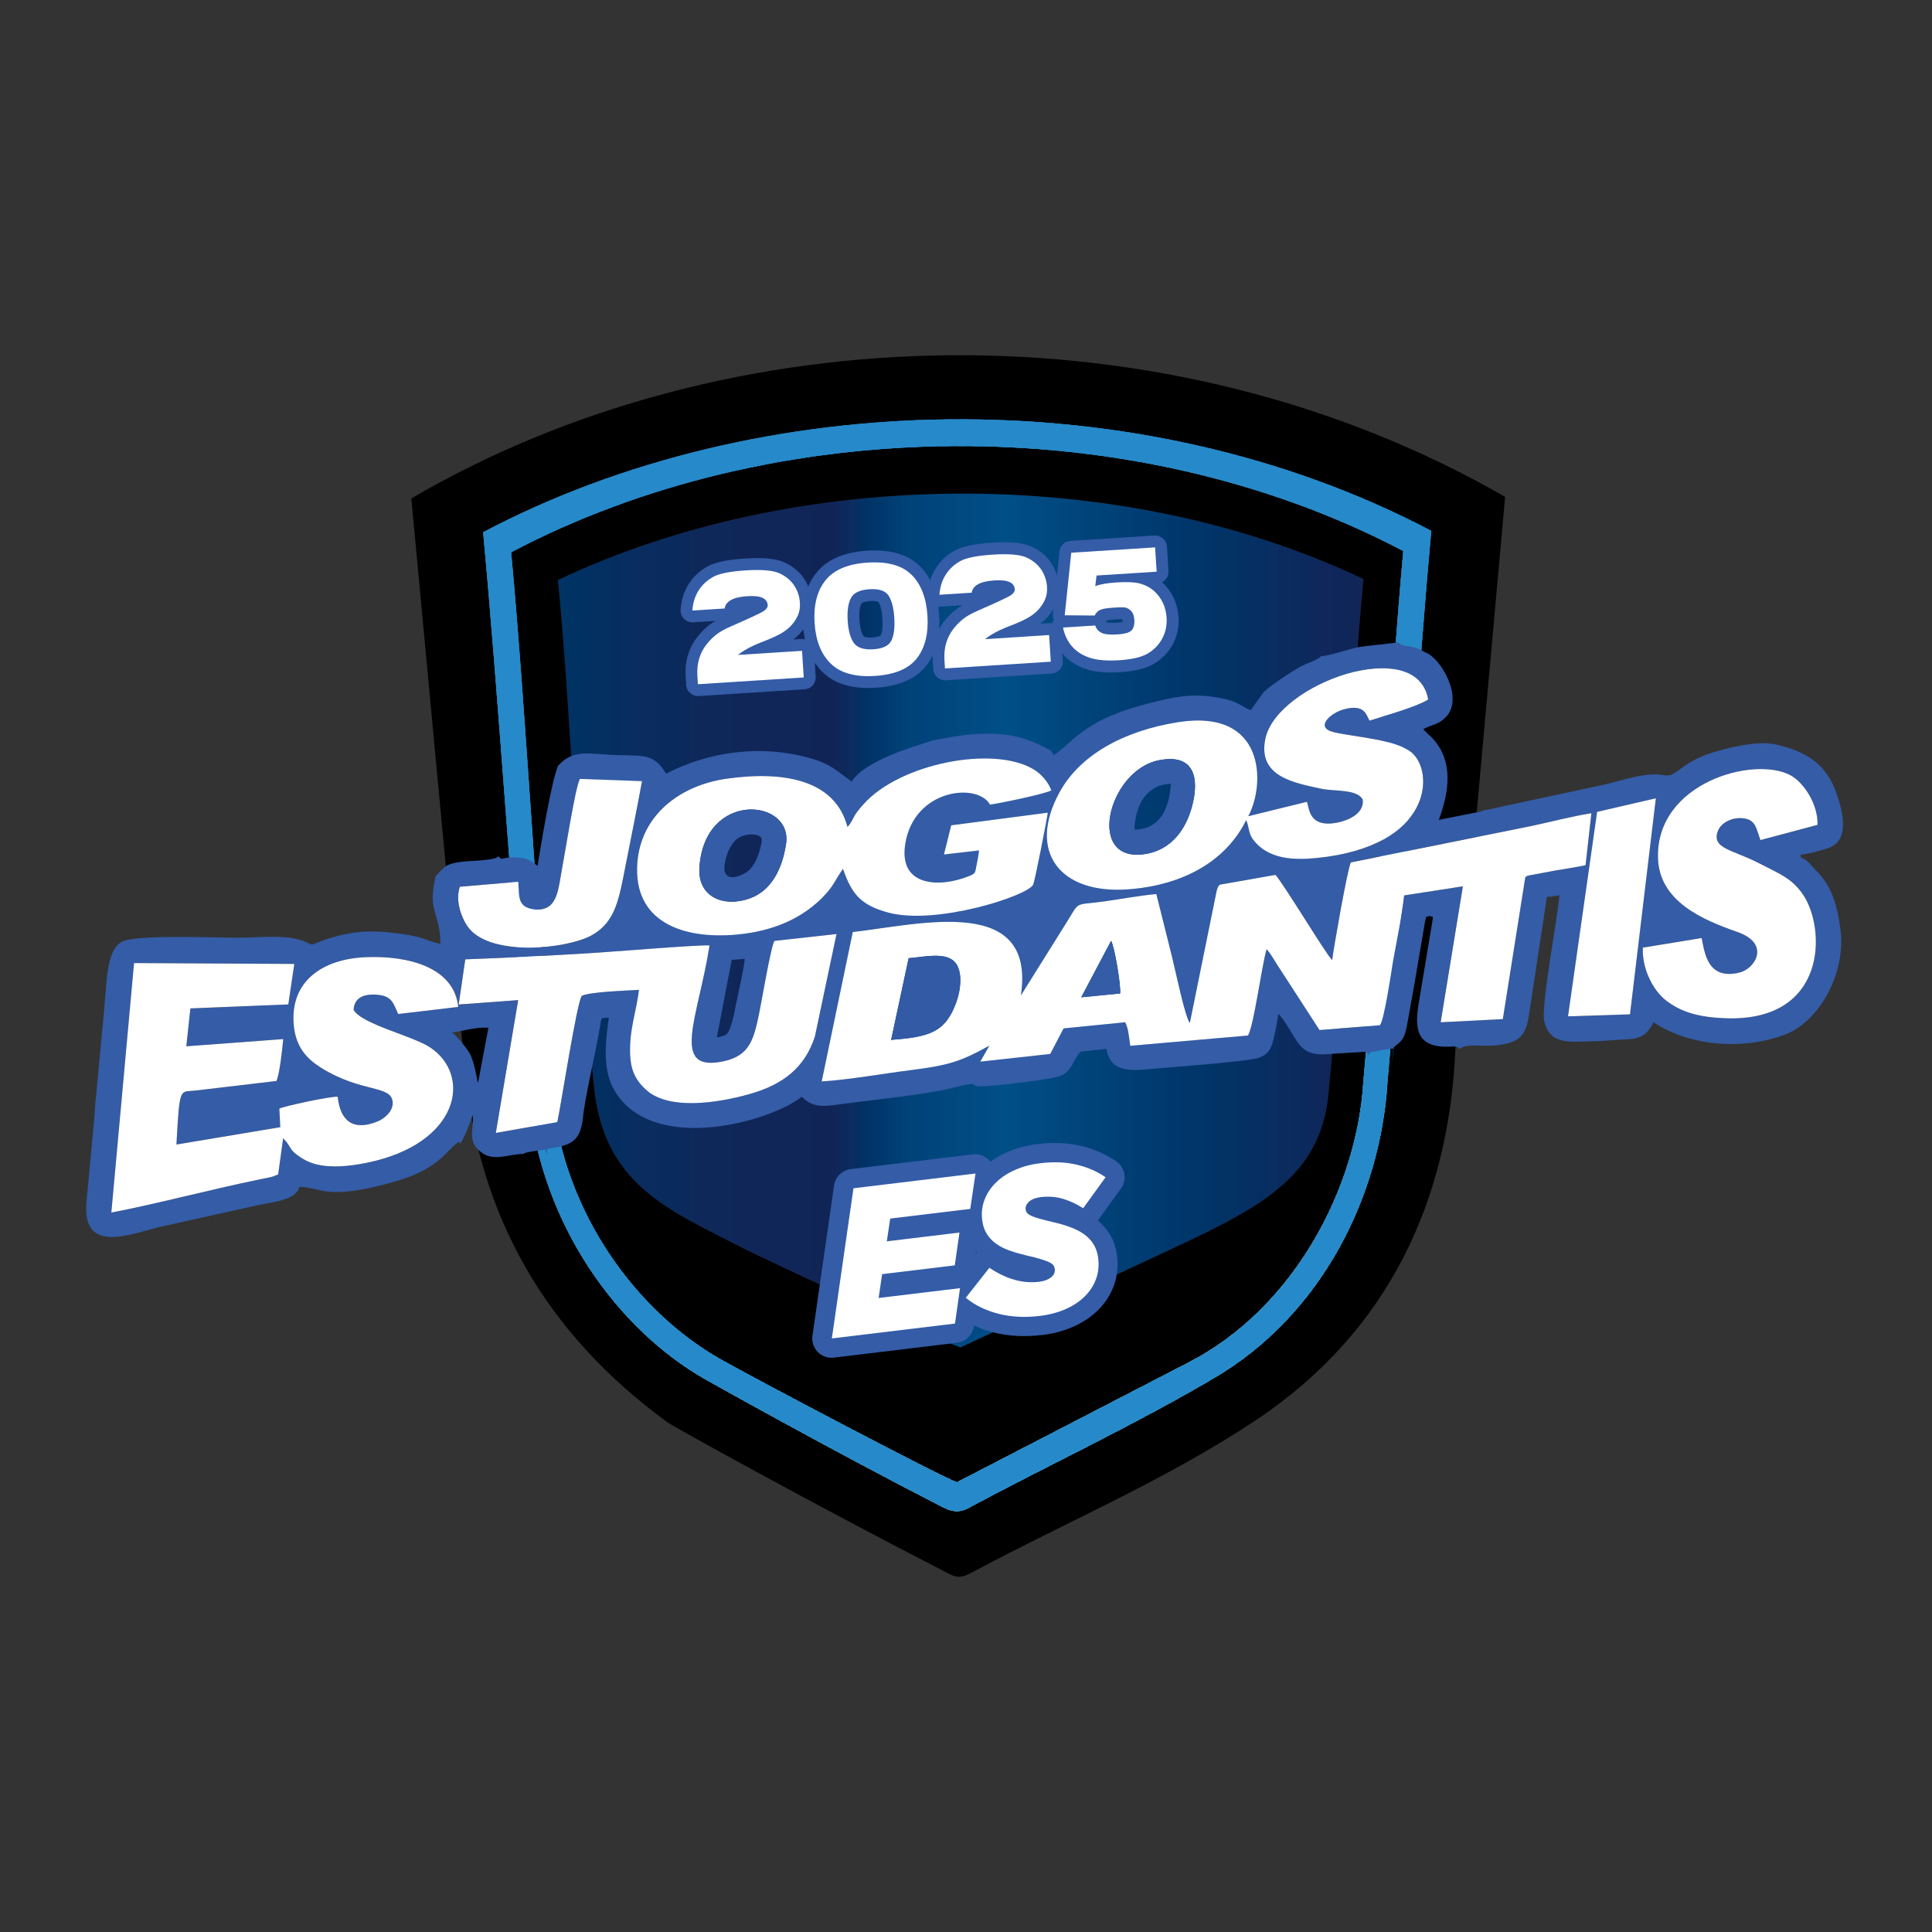 <?xml version="1.0" encoding="UTF-8"?>
<svg id="Camada_1" xmlns="http://www.w3.org/2000/svg" version="1.1" xmlns:xlink="http://www.w3.org/1999/xlink" viewBox="0 0 600 600">
  <rect x="0" y="0" width="600" height="600" fill="#333333" stroke="none"/>
  <!-- Generator: Adobe Illustrator 29.8.2, SVG Export Plug-In . SVG Version: 2.1.1 Build 3)  -->
  <defs>
    <style>
      .st0 {
        fill: #38a1db;
      }

      .st1 {
        fill: #0a2c5e;
      }

      .st2 {
        fill: #003c71;
      }

      .st3 {
        fill: #2f83c5;
      }

      .st4 {
        fill: #2d84c6;
      }

      .st5 {
        fill: #033265;
      }

      .st6 {
        fill: #003d72;
      }

      .st7 {
        fill: #3d85c6;
      }

      .st8 {
        fill: #003a6f;
      }

      .st9 {
        fill: #102658;
      }

      .st10 {
        fill: #003164;
      }

      .st11 {
        fill: #54c2ea;
      }

      .st12 {
        fill: #0f275a;
      }

      .st13 {
        fill: #00477d;
      }

      .st14 {
        fill: #399ad5;
      }

      .st15 {
        fill: #00396e;
      }

      .st16 {
        fill: #3e92cf;
      }

      .st17 {
        fill: #112658;
      }

      .st18 {
        fill: #013367;
      }

      .st19 {
        fill: #004b83;
      }

      .st20 {
        fill: #004278;
      }

      .st21 {
        fill: #36a7df;
      }

      .st22 {
        fill: #004981;
      }

      .st23 {
        fill: #003f74;
      }

      .st24 {
        fill: #5dc4e9;
      }

      .st25 {
        fill: #0f2658;
      }

      .st26 {
        fill: #4080c1;
      }

      .st27 {
        fill: #48c0ed;
      }

      .st28 {
        fill: #66c6e8;
      }

      .st29 {
        fill: #0b2b5f;
      }

      .st30 {
        fill: #00457e;
      }

      .st31, .st32 {
        fill: #2689c9;
      }

      .st33 {
        fill: #0c2d60;
      }

      .st34 {
        fill: #38ade3;
      }

      .st35, .st36 {
        fill: #fff;
      }

      .st37 {
        fill: #3c93d0;
      }

      .st38 {
        fill: #00477f;
      }

      .st39 {
        stroke: #345ca7;
        stroke-linejoin: round;
        stroke-width: 12px;
      }

      .st39, .st36, .st40, .st41, .st42, .st32 {
        fill-rule: evenodd;
      }

      .st39, .st43, .st44 {
        fill: none;
      }

      .st45 {
        fill: #004277;
      }

      .st46 {
        fill: #052f62;
      }

      .st47 {
        fill: #00376b;
      }

      .st48 {
        fill: #004c85;
      }

      .st49 {
        fill: #00487e;
      }

      .st50 {
        fill: #004e85;
      }

      .st51 {
        fill: #3980c2;
      }

      .st52 {
        fill: #3f8ac9;
      }

      .st53 {
        fill: #31abe2;
      }

      .st54 {
        fill: #3b9fd9;
      }

      .st55 {
        fill: #3bbeef;
      }

      .st56 {
        fill: #0e2659;
      }

      .st57 {
        fill: #3682c4;
      }

      .st58 {
        fill: #003c72;
      }

      .st59 {
        fill: #00467c;
      }

      .st60 {
        fill: #004075;
      }

      .st61 {
        fill: #35bbed;
      }

      .st62 {
        fill: #063063;
      }

      .st63 {
        fill: #2987c8;
      }

      .st64 {
        fill: #0d285b;
      }

      .st65 {
        fill: #3e9cd7;
      }

      .st66 {
        fill: #092d5e;
      }

      .st67 {
        fill: #00457d;
      }

      .st68 {
        fill: #004177;
      }

      .st69 {
        fill: #40bfee;
      }

      .st70 {
        fill: #3182c4;
      }

      .st71 {
        clip-path: url(#clippath-1);
      }

      .st72 {
        fill: #003465;
      }

      .st73 {
        fill: #54c2e9;
      }

      .st74 {
        fill: #3989c9;
      }

      .st75 {
        fill: #003569;
      }

      .st76 {
        fill: #3897d3;
      }

      .st77 {
        fill: #3a99d4;
      }

      .st78 {
        fill: #35afe5;
      }

      .st79 {
        fill: #3c9ed8;
      }

      .st80 {
        fill: #003d73;
      }

      .st81 {
        fill: #32bdef;
      }

      .st82 {
        fill: #3aace2;
      }

      .st83 {
        fill: #004178;
      }

      .st84 {
        fill: #062e60;
      }

      .st40, .st85 {
        fill: #345ca7;
      }

      .st86 {
        fill: #013265;
      }

      .st87 {
        fill: #4281c2;
      }

      .st88 {
        fill: #408fcd;
      }

      .st89 {
        fill: #38a6de;
      }

      .st90 {
        fill: #00386d;
      }

      .st91 {
        fill: #2fb3e8;
      }

      .st92 {
        fill: #0a2d61;
      }

      .st93 {
        fill: #41bfec;
      }

      .st94 {
        fill: #36aee4;
      }

      .st95 {
        fill: #3996d2;
      }

      .st96 {
        fill: #005088;
      }

      .st97 {
        fill: #0f285a;
      }

      .st98 {
        fill: #61c4e8;
      }

      .st99 {
        fill: #092e61;
      }

      .st100 {
        fill: #2db9ec;
      }

      .st101 {
        fill: #58c2e9;
      }

      .st44 {
        clip-rule: evenodd;
      }

      .st102 {
        fill: #35a8e0;
      }

      .st103 {
        fill: #00437c;
      }

      .st104 {
        fill: #3e80c2;
      }

      .st105 {
        fill: #092d60;
      }

      .st106 {
        fill: #35a4dd;
      }

      .st107 {
        fill: #033062;
      }

      .st108 {
        fill: #00447b;
      }

      .st109 {
        fill: #122558;
      }

      .st110 {
        fill: #35b4e8;
      }

      .st111 {
        fill: #3f84c5;
      }

      .st112 {
        fill: #003e73;
      }

      .st113 {
        fill: #0c2b5f;
      }

      .st114 {
        fill: #3c97d3;
      }

      .st115 {
        fill: #042e61;
      }

      .st116 {
        fill: #33bcee;
      }

      .st117 {
        fill: #004a82;
      }

      .st118 {
        fill: #032f61;
      }

      .st119 {
        fill: #003264;
      }

      .st120 {
        fill: #3d82c3;
      }

      .st121 {
        fill: #3484c5;
      }

      .st122 {
        fill: #31b6ea;
      }

      .st123 {
        fill: #0b2a5d;
      }

      .st124 {
        fill: #4dc1ec;
      }

      .st125 {
        fill: #40bfef;
      }

      .st126 {
        fill: #00497f;
      }

      .st42 {
        fill: #335aa5;
      }

      .st127 {
        fill: #003f76;
      }

      .st128 {
        fill: #67c5e7;
      }

      .st129 {
        fill: #33b0e6;
      }

      .st130 {
        fill: #0e295b;
      }

      .st131 {
        fill: #30b7eb;
      }

      .st132 {
        fill: #379bd6;
      }

      .st133 {
        fill: #003e74;
      }

      .st134 {
        fill: #023165;
      }

      .st135 {
        fill: #31b2e7;
      }

      .st136 {
        fill: #092b5d;
      }

      .st137 {
        fill: #004880;
      }

      .st138 {
        fill: #438ccb;
      }

      .st139 {
        fill: #004b84;
      }

      .st140 {
        fill: #004e86;
      }

      .st141 {
        fill: #092a5c;
      }

      .st142 {
        fill: #00386e;
      }

      .st143 {
        fill: #3c86c7;
      }

      .st144 {
        fill: #033164;
      }

      .st145 {
        fill: #0b295d;
      }

      .st146 {
        fill: #62c4e6;
      }

      .st147 {
        fill: #00366a;
      }

      .st148 {
        fill: #00467d;
      }

      .st149 {
        fill: #004881;
      }

      .st150 {
        clip-path: url(#clippath);
      }

      .st151 {
        fill: #004980;
      }

      .st152 {
        fill: #00457c;
      }

      .st153 {
        fill: #0c295b;
      }

      .st154 {
        fill: #2b86c7;
      }

      .st155 {
        fill: #004379;
      }

      .st156 {
        fill: #3781c3;
      }

      .st157 {
        fill: #102556;
      }

      .st158 {
        fill: #3b94d1;
      }

      .st159 {
        fill: #3f90ce;
      }

      .st160 {
        fill: #53c2ec;
      }
    </style>
    <clipPath id="clippath">
      <path class="st43" d="M173.25,180.15c72.83-34.66,173.25-36.84,250.19-.32-3.79,38-6.89,119.84-10.68,157.84-1.75,27.09-19.97,36.71-49.34,50.41l-65.17,30.4c-5.15-1.71-58.43-26.21-68.16-31.19-22.81-11.69-42.5-19.51-45.65-49.83-4.08-39.23-7.11-118.07-11.19-157.31Z"/>
    </clipPath>
    <clipPath id="clippath-1">
      <path class="st44" d="M150.04,165.28c85.71-45.23,203.89-48.07,294.45-.42-4.46,49.58-9.11,121.24-13.57,170.83-2.06,35.35-20.21,72.48-53.76,92.21-25.44,14.96-50.54,26.59-76.32,40.38-3.42,1.83-5.76.97-8.22-.29-35.42-18.17-72.04-38.75-73.65-39.66-26.84-15.25-51.01-47.81-54.72-87.38-4.8-51.19-9.42-124.47-14.21-175.66h0ZM158.73,171.52c4.52,48.17,8.27,120.4,12.79,168.57,3.49,37.23,26.82,67.59,52.08,81.94,10.77,6.12,67.87,36.2,73.56,38.3l72.17-37.33c32.52-16.82,52.15-54.06,54.09-87.32,4.2-46.66,8.17-117.9,12.37-164.56-85.21-44.83-196.42-42.16-277.07.4Z"/>
    </clipPath>
  </defs>
  <g class="st150">
    <rect class="st72" x="173.25" y="143.31" width=".49" height="275.17"/>
    <rect class="st72" x="173.25" y="143.31" width="1.47" height="275.17"/>
    <rect class="st72" x="174.22" y="143.31" width="1.47" height="275.17"/>
    <rect class="st119" x="175.2" y="143.31" width="1.47" height="275.17"/>
    <rect class="st119" x="176.18" y="143.31" width="1.47" height="275.17"/>
    <rect class="st119" x="177.16" y="143.31" width="1.47" height="275.17"/>
    <rect class="st119" x="178.13" y="143.31" width="1.47" height="275.17"/>
    <rect class="st119" x="179.11" y="143.31" width="1.47" height="275.17"/>
    <rect class="st10" x="180.09" y="143.31" width="1.47" height="275.17"/>
    <rect class="st107" x="181.06" y="143.31" width="1.47" height="275.17"/>
    <rect class="st107" x="182.04" y="143.31" width="1.47" height="275.17"/>
    <rect class="st107" x="183.02" y="143.31" width="1.47" height="275.17"/>
    <rect class="st107" x="184" y="143.31" width="1.47" height="275.17"/>
    <rect class="st107" x="184.97" y="143.31" width="1.47" height="275.17"/>
    <rect class="st107" x="185.95" y="143.31" width="1.47" height="275.17"/>
    <rect class="st118" x="186.93" y="143.31" width="1.47" height="275.17"/>
    <rect class="st118" x="187.91" y="143.31" width="1.47" height="275.17"/>
    <rect class="st118" x="188.88" y="143.31" width="1.47" height="275.17"/>
    <rect class="st115" x="189.86" y="143.31" width="1.47" height="275.17"/>
    <rect class="st115" x="190.84" y="143.31" width="1.47" height="275.17"/>
    <rect class="st84" x="191.81" y="143.31" width="1.47" height="275.17"/>
    <rect class="st84" x="192.79" y="143.31" width="1.47" height="275.17"/>
    <rect class="st84" x="193.77" y="143.31" width="1.47" height="275.17"/>
    <rect class="st105" x="194.75" y="143.31" width="1.47" height="275.17"/>
    <rect class="st105" x="195.72" y="143.31" width="1.47" height="275.17"/>
    <rect class="st105" x="196.7" y="143.31" width="1.47" height="275.17"/>
    <rect class="st66" x="197.68" y="143.31" width="1.47" height="275.17"/>
    <rect class="st66" x="198.66" y="143.31" width="1.47" height="275.17"/>
    <rect class="st66" x="199.63" y="143.31" width="1.47" height="275.17"/>
    <rect class="st1" x="200.61" y="143.31" width="1.47" height="275.17"/>
    <rect class="st1" x="201.59" y="143.31" width="1.47" height="275.17"/>
    <rect class="st1" x="202.57" y="143.31" width="1.47" height="275.17"/>
    <rect class="st136" x="203.54" y="143.31" width="1.47" height="275.17"/>
    <rect class="st136" x="204.52" y="143.31" width="1.47" height="275.17"/>
    <rect class="st141" x="205.5" y="143.31" width="1.47" height="275.17"/>
    <rect class="st141" x="206.47" y="143.31" width="1.47" height="275.17"/>
    <rect class="st141" x="207.45" y="143.31" width="1.47" height="275.17"/>
    <rect class="st141" x="208.43" y="143.31" width="1.47" height="275.17"/>
    <rect class="st141" x="209.41" y="143.31" width="1.47" height="275.17"/>
    <rect class="st153" x="210.38" y="143.31" width="1.47" height="275.17"/>
    <rect class="st153" x="211.36" y="143.31" width="1.47" height="275.17"/>
    <rect class="st153" x="212.34" y="143.31" width="1.47" height="275.17"/>
    <rect class="st153" x="213.32" y="143.31" width="1.47" height="275.17"/>
    <rect class="st130" x="214.29" y="143.31" width="1.47" height="275.17"/>
    <rect class="st97" x="215.27" y="143.31" width="1.47" height="275.17"/>
    <rect class="st97" x="216.25" y="143.31" width="1.47" height="275.17"/>
    <rect class="st97" x="217.23" y="143.31" width="1.47" height="275.17"/>
    <rect class="st97" x="218.2" y="143.31" width="1.47" height="275.17"/>
    <rect class="st97" x="219.18" y="143.31" width="1.47" height="275.17"/>
    <rect class="st97" x="220.16" y="143.31" width="1.47" height="275.17"/>
    <rect class="st97" x="221.13" y="143.31" width="1.47" height="275.17"/>
    <rect class="st97" x="222.11" y="143.31" width="1.47" height="275.17"/>
    <rect class="st97" x="223.09" y="143.31" width="1.47" height="275.17"/>
    <rect class="st97" x="224.07" y="143.31" width="1.47" height="275.17"/>
    <rect class="st97" x="225.04" y="143.31" width="1.47" height="275.17"/>
    <rect class="st97" x="226.02" y="143.31" width="1.47" height="275.17"/>
    <rect class="st97" x="227" y="143.31" width="1.47" height="275.17"/>
    <rect class="st9" x="227.98" y="143.31" width="1.47" height="275.17"/>
    <rect class="st9" x="228.95" y="143.31" width="1.47" height="275.17"/>
    <rect class="st9" x="229.93" y="143.31" width="1.47" height="275.17"/>
    <rect class="st9" x="230.91" y="143.31" width="1.47" height="275.17"/>
    <rect class="st9" x="231.88" y="143.31" width="1.47" height="275.17"/>
    <rect class="st9" x="232.86" y="143.31" width="1.47" height="275.17"/>
    <rect class="st9" x="233.84" y="143.31" width="1.47" height="275.17"/>
    <rect class="st9" x="234.82" y="143.31" width="1.47" height="275.17"/>
    <rect class="st9" x="235.79" y="143.31" width="1.47" height="275.17"/>
    <rect class="st9" x="236.77" y="143.31" width="1.47" height="275.17"/>
    <rect class="st9" x="237.75" y="143.31" width="1.47" height="275.17"/>
    <rect class="st9" x="238.73" y="143.31" width="1.47" height="275.17"/>
    <rect class="st17" x="239.7" y="143.31" width="1.47" height="275.17"/>
    <rect class="st17" x="240.68" y="143.31" width="1.47" height="275.17"/>
    <rect class="st17" x="241.66" y="143.31" width="1.47" height="275.17"/>
    <rect class="st17" x="242.63" y="143.31" width="1.47" height="275.17"/>
    <rect class="st17" x="243.61" y="143.31" width="1.47" height="275.17"/>
    <rect class="st17" x="244.59" y="143.31" width="1.47" height="275.17"/>
    <rect class="st17" x="245.57" y="143.31" width="1.47" height="275.17"/>
    <rect class="st17" x="246.54" y="143.31" width="1.47" height="275.17"/>
    <rect class="st17" x="247.52" y="143.31" width="1.47" height="275.17"/>
    <rect class="st17" x="248.5" y="143.31" width="1.47" height="275.17"/>
    <rect class="st17" x="249.48" y="143.31" width="1.47" height="275.17"/>
    <rect class="st17" x="250.45" y="143.31" width="1.47" height="275.17"/>
    <rect class="st157" x="251.43" y="143.31" width="1.47" height="275.17"/>
    <rect class="st157" x="252.41" y="143.31" width="1.47" height="275.17"/>
    <rect class="st157" x="253.39" y="143.31" width="1.47" height="275.17"/>
    <rect class="st157" x="254.36" y="143.31" width="1.47" height="275.17"/>
    <rect class="st157" x="255.34" y="143.31" width="1.47" height="275.17"/>
    <rect class="st157" x="256.32" y="143.31" width="1.47" height="275.17"/>
    <rect class="st157" x="257.29" y="143.31" width="1.47" height="275.17"/>
    <rect class="st17" x="258.27" y="143.31" width="1.47" height="275.17"/>
    <rect class="st56" x="259.25" y="143.31" width="1.47" height="275.17"/>
    <rect class="st12" x="260.23" y="143.31" width="1.47" height="275.17"/>
    <rect class="st64" x="261.2" y="143.31" width="1.47" height="275.17"/>
    <rect class="st145" x="262.18" y="143.31" width="1.47" height="275.17"/>
    <rect class="st113" x="263.16" y="143.31" width="1.47" height="275.17"/>
    <rect class="st33" x="264.14" y="143.31" width="1.47" height="275.17"/>
    <rect class="st92" x="265.11" y="143.31" width="1.47" height="275.17"/>
    <rect class="st46" x="266.09" y="143.31" width="1.47" height="275.17"/>
    <rect class="st144" x="267.07" y="143.31" width="1.47" height="275.17"/>
    <rect class="st86" x="268.05" y="143.31" width="1.47" height="275.17"/>
    <rect class="st18" x="269.02" y="143.31" width="1.47" height="275.17"/>
    <rect class="st75" x="270" y="143.31" width="1.47" height="275.17"/>
    <rect class="st147" x="270.98" y="143.31" width="1.47" height="275.17"/>
    <rect class="st47" x="271.95" y="143.31" width="1.47" height="275.17"/>
    <rect class="st90" x="272.93" y="143.31" width="1.47" height="275.17"/>
    <rect class="st15" x="273.91" y="143.31" width="1.47" height="275.17"/>
    <rect class="st8" x="274.89" y="143.31" width="1.47" height="275.17"/>
    <rect class="st2" x="275.86" y="143.31" width="1.47" height="275.17"/>
    <rect class="st6" x="276.84" y="143.31" width="1.47" height="275.17"/>
    <rect class="st112" x="277.82" y="143.31" width="1.47" height="275.17"/>
    <rect class="st23" x="278.8" y="143.31" width="1.47" height="275.17"/>
    <rect class="st68" x="279.77" y="143.31" width="1.47" height="275.17"/>
    <rect class="st83" x="280.75" y="143.31" width="1.47" height="275.17"/>
    <rect class="st155" x="281.73" y="143.31" width="1.47" height="275.17"/>
    <rect class="st155" x="282.7" y="143.31" width="1.47" height="275.17"/>
    <rect class="st155" x="283.68" y="143.31" width="1.47" height="275.17"/>
    <rect class="st155" x="284.66" y="143.31" width="1.47" height="275.17"/>
    <rect class="st103" x="285.64" y="143.31" width="1.47" height="275.17"/>
    <rect class="st108" x="286.61" y="143.31" width="1.47" height="275.17"/>
    <rect class="st108" x="287.59" y="143.31" width="1.47" height="275.17"/>
    <rect class="st59" x="288.57" y="143.31" width="1.47" height="275.17"/>
    <rect class="st152" x="289.55" y="143.31" width="1.47" height="275.17"/>
    <rect class="st30" x="290.52" y="143.31" width="1.47" height="275.17"/>
    <rect class="st148" x="291.5" y="143.31" width="1.47" height="275.17"/>
    <rect class="st38" x="292.48" y="143.31" width="1.47" height="275.17"/>
    <rect class="st49" x="293.45" y="143.31" width="1.47" height="275.17"/>
    <rect class="st49" x="294.43" y="143.31" width="1.47" height="275.17"/>
    <rect class="st137" x="295.41" y="143.31" width="1.47" height="275.17"/>
    <rect class="st126" x="296.39" y="143.31" width="1.47" height="275.17"/>
    <rect class="st22" x="297.36" y="143.31" width="1.47" height="275.17"/>
    <rect class="st117" x="298.34" y="143.31" width="1.47" height="275.17"/>
    <rect class="st22" x="299.32" y="143.31" width="1.47" height="275.17"/>
    <rect class="st22" x="300.3" y="143.31" width="1.47" height="275.17"/>
    <rect class="st19" x="301.27" y="143.31" width="1.47" height="275.17"/>
    <rect class="st19" x="302.25" y="143.31" width="1.47" height="275.17"/>
    <rect class="st19" x="303.23" y="143.31" width="1.47" height="275.17"/>
    <rect class="st139" x="304.21" y="143.31" width="1.47" height="275.17"/>
    <rect class="st19" x="305.18" y="143.31" width="1.47" height="275.17"/>
    <rect class="st48" x="306.16" y="143.31" width="1.47" height="275.17"/>
    <rect class="st48" x="307.14" y="143.31" width="1.47" height="275.17"/>
    <rect class="st50" x="308.11" y="143.31" width="1.47" height="275.17"/>
    <rect class="st140" x="309.09" y="143.31" width="1.47" height="275.17"/>
    <rect class="st140" x="310.07" y="143.31" width="1.47" height="275.17"/>
    <rect class="st96" x="311.05" y="143.31" width="1.47" height="275.17"/>
    <rect class="st96" x="312.02" y="143.31" width="1.47" height="275.17"/>
    <rect class="st140" x="313" y="143.31" width="1.47" height="275.17"/>
    <rect class="st140" x="313.98" y="143.31" width="1.47" height="275.17"/>
    <rect class="st50" x="314.96" y="143.31" width="1.47" height="275.17"/>
    <rect class="st48" x="315.93" y="143.31" width="1.47" height="275.17"/>
    <rect class="st48" x="316.91" y="143.31" width="1.47" height="275.17"/>
    <rect class="st139" x="317.89" y="143.31" width="1.47" height="275.17"/>
    <rect class="st139" x="318.87" y="143.31" width="1.47" height="275.17"/>
    <rect class="st19" x="319.84" y="143.31" width="1.47" height="275.17"/>
    <rect class="st19" x="320.82" y="143.31" width="1.47" height="275.17"/>
    <rect class="st19" x="321.8" y="143.31" width="1.47" height="275.17"/>
    <rect class="st22" x="322.77" y="143.31" width="1.47" height="275.17"/>
    <rect class="st117" x="323.75" y="143.31" width="1.47" height="275.17"/>
    <rect class="st149" x="324.73" y="143.31" width="1.47" height="275.17"/>
    <rect class="st151" x="325.71" y="143.31" width="1.47" height="275.17"/>
    <rect class="st137" x="326.68" y="143.31" width="1.47" height="275.17"/>
    <rect class="st49" x="327.66" y="143.31" width="1.47" height="275.17"/>
    <rect class="st49" x="328.64" y="143.31" width="1.47" height="275.17"/>
    <rect class="st13" x="329.62" y="143.31" width="1.47" height="275.17"/>
    <rect class="st13" x="330.59" y="143.31" width="1.47" height="275.17"/>
    <rect class="st59" x="331.57" y="143.31" width="1.47" height="275.17"/>
    <rect class="st59" x="332.55" y="143.31" width="1.47" height="275.17"/>
    <rect class="st67" x="333.52" y="143.31" width="1.47" height="275.17"/>
    <rect class="st59" x="334.5" y="143.31" width="1.47" height="275.17"/>
    <rect class="st59" x="335.48" y="143.31" width="1.47" height="275.17"/>
    <rect class="st155" x="336.46" y="143.31" width="1.47" height="275.17"/>
    <rect class="st155" x="337.43" y="143.31" width="1.47" height="275.17"/>
    <rect class="st155" x="338.41" y="143.31" width="1.47" height="275.17"/>
    <rect class="st155" x="339.39" y="143.31" width="1.47" height="275.17"/>
    <rect class="st155" x="340.37" y="143.31" width="1.47" height="275.17"/>
    <rect class="st20" x="341.34" y="143.31" width="1.47" height="275.17"/>
    <rect class="st20" x="342.32" y="143.31" width="1.47" height="275.17"/>
    <rect class="st45" x="343.3" y="143.31" width="1.47" height="275.17"/>
    <rect class="st68" x="344.27" y="143.31" width="1.47" height="275.17"/>
    <rect class="st68" x="345.25" y="143.31" width="1.47" height="275.17"/>
    <rect class="st60" x="346.23" y="143.31" width="1.47" height="275.17"/>
    <rect class="st127" x="347.21" y="143.31" width="1.47" height="275.17"/>
    <rect class="st23" x="348.18" y="143.31" width="1.47" height="275.17"/>
    <rect class="st133" x="349.16" y="143.31" width="1.47" height="275.17"/>
    <rect class="st133" x="350.14" y="143.31" width="1.47" height="275.17"/>
    <rect class="st112" x="351.12" y="143.31" width="1.47" height="275.17"/>
    <rect class="st80" x="352.09" y="143.31" width="1.47" height="275.17"/>
    <rect class="st58" x="353.07" y="143.31" width="1.47" height="275.17"/>
    <rect class="st58" x="354.05" y="143.31" width="1.47" height="275.17"/>
    <rect class="st2" x="355.03" y="143.31" width="1.47" height="275.17"/>
    <rect class="st2" x="356" y="143.31" width="1.47" height="275.17"/>
    <rect class="st2" x="356.98" y="143.31" width="1.47" height="275.17"/>
    <rect class="st8" x="357.96" y="143.31" width="1.47" height="275.17"/>
    <rect class="st8" x="358.93" y="143.31" width="1.47" height="275.17"/>
    <rect class="st8" x="359.91" y="143.31" width="1.47" height="275.17"/>
    <rect class="st15" x="360.89" y="143.31" width="1.47" height="275.17"/>
    <rect class="st15" x="361.87" y="143.31" width="1.47" height="275.17"/>
    <rect class="st142" x="362.84" y="143.31" width="1.47" height="275.17"/>
    <rect class="st90" x="363.82" y="143.31" width="1.47" height="275.17"/>
    <rect class="st90" x="364.8" y="143.31" width="1.47" height="275.17"/>
    <rect class="st90" x="365.78" y="143.31" width="1.47" height="275.17"/>
    <rect class="st47" x="366.75" y="143.31" width="1.47" height="275.17"/>
    <rect class="st47" x="367.73" y="143.31" width="1.47" height="275.17"/>
    <rect class="st47" x="368.71" y="143.31" width="1.47" height="275.17"/>
    <rect class="st147" x="369.69" y="143.31" width="1.47" height="275.17"/>
    <rect class="st147" x="370.66" y="143.31" width="1.47" height="275.17"/>
    <rect class="st147" x="371.64" y="143.31" width="1.47" height="275.17"/>
    <rect class="st75" x="372.62" y="143.31" width="1.47" height="275.17"/>
    <rect class="st75" x="373.59" y="143.31" width="1.47" height="275.17"/>
    <rect class="st75" x="374.57" y="143.31" width="1.47" height="275.17"/>
    <rect class="st75" x="375.55" y="143.31" width="1.47" height="275.17"/>
    <rect class="st18" x="376.53" y="143.31" width="1.47" height="275.17"/>
    <rect class="st18" x="377.5" y="143.31" width="1.47" height="275.17"/>
    <rect class="st18" x="378.48" y="143.31" width="1.47" height="275.17"/>
    <rect class="st5" x="379.46" y="143.31" width="1.47" height="275.17"/>
    <rect class="st5" x="380.44" y="143.31" width="1.47" height="275.17"/>
    <rect class="st5" x="381.41" y="143.31" width="1.47" height="275.17"/>
    <rect class="st5" x="382.39" y="143.31" width="1.47" height="275.17"/>
    <rect class="st134" x="383.37" y="143.31" width="1.47" height="275.17"/>
    <rect class="st134" x="384.34" y="143.31" width="1.47" height="275.17"/>
    <rect class="st134" x="385.32" y="143.31" width="1.47" height="275.17"/>
    <rect class="st62" x="386.3" y="143.31" width="1.47" height="275.17"/>
    <rect class="st62" x="387.28" y="143.31" width="1.47" height="275.17"/>
    <rect class="st62" x="388.25" y="143.31" width="1.47" height="275.17"/>
    <rect class="st62" x="389.23" y="143.31" width="1.47" height="275.17"/>
    <rect class="st46" x="390.21" y="143.31" width="1.47" height="275.17"/>
    <rect class="st46" x="391.19" y="143.31" width="1.47" height="275.17"/>
    <rect class="st46" x="392.16" y="143.31" width="1.47" height="275.17"/>
    <rect class="st99" x="393.14" y="143.31" width="1.47" height="275.17"/>
    <rect class="st99" x="394.12" y="143.31" width="1.47" height="275.17"/>
    <rect class="st99" x="395.09" y="143.31" width="1.47" height="275.17"/>
    <rect class="st99" x="396.07" y="143.31" width="1.47" height="275.17"/>
    <rect class="st29" x="397.05" y="143.31" width="1.47" height="275.17"/>
    <rect class="st29" x="398.03" y="143.31" width="1.47" height="275.17"/>
    <rect class="st29" x="399" y="143.31" width="1.47" height="275.17"/>
    <rect class="st113" x="399.98" y="143.31" width="1.47" height="275.17"/>
    <rect class="st123" x="400.96" y="143.31" width="1.47" height="275.17"/>
    <rect class="st123" x="401.94" y="143.31" width="1.47" height="275.17"/>
    <rect class="st123" x="402.91" y="143.31" width="1.47" height="275.17"/>
    <rect class="st145" x="403.89" y="143.31" width="1.47" height="275.17"/>
    <rect class="st145" x="404.87" y="143.31" width="1.47" height="275.17"/>
    <rect class="st145" x="405.85" y="143.31" width="1.47" height="275.17"/>
    <rect class="st64" x="406.82" y="143.31" width="1.47" height="275.17"/>
    <rect class="st64" x="407.8" y="143.31" width="1.47" height="275.17"/>
    <rect class="st64" x="408.78" y="143.31" width="1.47" height="275.17"/>
    <rect class="st12" x="409.75" y="143.31" width="1.47" height="275.17"/>
    <rect class="st12" x="410.73" y="143.31" width="1.47" height="275.17"/>
    <rect class="st12" x="411.71" y="143.31" width="1.47" height="275.17"/>
    <rect class="st12" x="412.69" y="143.31" width="1.47" height="275.17"/>
    <rect class="st56" x="413.66" y="143.31" width="1.47" height="275.17"/>
    <rect class="st56" x="414.64" y="143.31" width="1.47" height="275.17"/>
    <rect class="st56" x="415.62" y="143.31" width="1.47" height="275.17"/>
    <rect class="st25" x="416.6" y="143.31" width="1.47" height="275.17"/>
    <rect class="st25" x="417.57" y="143.31" width="1.47" height="275.17"/>
    <rect class="st25" x="418.55" y="143.31" width="1.47" height="275.17"/>
    <rect class="st25" x="419.53" y="143.31" width="1.47" height="275.17"/>
    <rect class="st109" x="420.5" y="143.31" width="1.47" height="275.17"/>
    <rect class="st109" x="421.48" y="143.31" width="1.95" height="275.17"/>
  </g>
  <rect class="st43" x="128.75" y="111.8" width="337.7" height="376.39"/>
  <path class="st41" d="M127.74,154.79c98.61-57.65,234.97-60.75,339.69-.49-5.15,57.2-10.3,114.4-15.45,171.61-1.98,45.97-20.05,87.33-62.22,115.31-28.11,18.65-58.26,31.25-88,47.16-3.94,2.11-5.11,1.36-7.95-.1-40.86-20.96-84.83-45.31-86.54-46.57-37.96-27.78-58.63-64.09-62.92-109.74-5.54-59.06-11.07-118.12-16.61-177.18h0ZM150.04,165.28c4.8,51.19,9.42,124.47,14.21,175.66,3.71,39.57,27.88,72.13,54.72,87.38,1.6.91,38.23,21.49,73.65,39.66,2.46,1.26,4.8,2.12,8.22.29,25.78-13.8,50.88-25.42,76.32-40.38,33.54-19.72,51.69-56.86,53.76-92.21,4.46-49.58,9.11-121.24,13.57-170.83-90.56-47.65-208.74-44.8-294.45.42h0ZM158.73,171.52c4.52,48.17,8.27,120.4,12.79,168.57,3.49,37.23,26.82,67.59,52.08,81.94,10.77,6.12,67.87,36.2,73.56,38.3l72.17-37.33c32.52-16.82,52.15-54.06,54.09-87.32,4.2-46.66,8.17-117.9,12.37-164.56-85.21-44.83-196.42-42.16-277.07.4h0ZM173.25,180.15c4.08,39.23,7.11,118.07,11.19,157.31,3.15,30.33,22.84,38.15,45.65,49.83,9.72,4.98,63.01,29.48,68.16,31.19l65.17-30.4c29.37-13.7,47.58-23.32,49.34-50.41,3.79-38,6.89-119.84,10.68-157.84-76.95-36.51-177.36-34.34-250.19.32Z"/>
  <g>
    <g class="st71">
      <rect class="st31" x="100.66" y="112.56" width="325.39" height="22.44" transform="translate(-23.97 77.69) rotate(-16.06)"/>
      <rect class="st31" x="103.85" y="133.89" width="325.39" height="1.97" transform="translate(-26.91 79.03) rotate(-16.06)"/>
      <rect class="st31" x="104.22" y="135.15" width="325.39" height="1.97" transform="translate(-27.25 79.18) rotate(-16.06)"/>
      <rect class="st31" x="104.58" y="136.41" width="325.39" height="1.97" transform="translate(-27.58 79.33) rotate(-16.06)"/>
      <rect class="st31" x="104.94" y="137.67" width="325.39" height="1.97" transform="translate(-27.9 79.41) rotate(-16.05)"/>
      <rect class="st31" x="105.31" y="138.94" width="325.39" height="1.97" transform="translate(-28.25 79.61) rotate(-16.06)"/>
      <rect class="st31" x="105.67" y="140.2" width="325.39" height="1.97" transform="translate(-28.58 79.72) rotate(-16.05)"/>
      <rect class="st31" x="106.03" y="141.46" width="325.39" height="1.97" transform="translate(-28.92 79.93) rotate(-16.07)"/>
      <rect class="st63" x="106.39" y="142.72" width="325.39" height="1.97" transform="translate(-29.25 80.02) rotate(-16.05)"/>
      <rect class="st63" x="106.76" y="143.98" width="325.39" height="1.97" transform="translate(-29.59 80.23) rotate(-16.07)"/>
      <rect class="st63" x="107.12" y="145.24" width="325.39" height="1.97" transform="translate(-29.93 80.38) rotate(-16.07)"/>
      <rect class="st63" x="107.48" y="146.5" width="325.39" height="1.97" transform="translate(-30.26 80.53) rotate(-16.07)"/>
      <rect class="st63" x="107.85" y="147.76" width="325.39" height="1.97" transform="translate(-30.6 80.68) rotate(-16.07)"/>
      <rect class="st63" x="108.21" y="149.02" width="325.39" height="1.97" transform="translate(-30.92 80.77) rotate(-16.05)"/>
      <rect class="st63" x="108.57" y="150.28" width="325.39" height="1.97" transform="translate(-31.26 80.96) rotate(-16.06)"/>
      <rect class="st63" x="108.94" y="151.54" width="325.39" height="1.97" transform="translate(-31.59 81.09) rotate(-16.06)"/>
      <rect class="st63" x="109.3" y="152.8" width="325.39" height="1.97" transform="translate(-31.94 81.27) rotate(-16.06)"/>
      <rect class="st63" x="109.66" y="154.07" width="325.39" height="1.97" transform="translate(-32.26 81.37) rotate(-16.05)"/>
      <rect class="st63" x="110.02" y="155.33" width="325.39" height="1.97" transform="translate(-32.6 81.57) rotate(-16.06)"/>
      <rect class="st63" x="110.39" y="156.59" width="325.39" height="1.97" transform="translate(-32.94 81.73) rotate(-16.07)"/>
      <rect class="st63" x="110.75" y="157.85" width="325.39" height="1.97" transform="translate(-33.27 81.87) rotate(-16.06)"/>
      <rect class="st63" x="111.11" y="159.11" width="325.39" height="1.97" transform="translate(-33.61 82.02) rotate(-16.06)"/>
      <rect class="st63" x="111.48" y="160.37" width="325.39" height="1.97" transform="translate(-33.93 82.11) rotate(-16.05)"/>
      <rect class="st63" x="111.84" y="161.63" width="325.39" height="1.97" transform="translate(-34.28 82.32) rotate(-16.06)"/>
      <rect class="st63" x="112.2" y="162.89" width="325.39" height="1.97" transform="translate(-34.6 82.41) rotate(-16.05)"/>
      <rect class="st63" x="112.57" y="164.15" width="325.39" height="1.97" transform="translate(-34.95 82.62) rotate(-16.06)"/>
      <rect class="st63" x="112.93" y="165.41" width="325.39" height="1.97" transform="translate(-35.27 82.73) rotate(-16.06)"/>
      <rect class="st63" x="113.29" y="166.67" width="325.39" height="1.97" transform="translate(-35.62 82.94) rotate(-16.07)"/>
      <rect class="st63" x="113.65" y="167.93" width="325.39" height="1.97" transform="translate(-35.96 83.09) rotate(-16.07)"/>
      <rect class="st63" x="114.02" y="169.2" width="325.39" height="1.97" transform="translate(-36.29 83.24) rotate(-16.07)"/>
      <rect class="st63" x="114.38" y="170.46" width="325.39" height="1.97" transform="translate(-36.62 83.37) rotate(-16.07)"/>
      <rect class="st63" x="114.74" y="171.72" width="325.39" height="1.97" transform="translate(-36.94 83.46) rotate(-16.05)"/>
      <rect class="st63" x="115.11" y="172.98" width="325.39" height="1.97" transform="translate(-37.29 83.67) rotate(-16.07)"/>
      <rect class="st63" x="115.47" y="174.24" width="325.39" height="1.97" transform="translate(-37.61 83.76) rotate(-16.05)"/>
      <rect class="st63" x="115.83" y="175.5" width="325.39" height="1.97" transform="translate(-37.96 83.95) rotate(-16.06)"/>
      <rect class="st63" x="116.2" y="176.76" width="325.39" height="1.97" transform="translate(-38.28 84.06) rotate(-16.05)"/>
      <rect class="st63" x="116.56" y="178.02" width="325.39" height="1.97" transform="translate(-38.63 84.25) rotate(-16.06)"/>
      <rect class="st154" x="116.92" y="179.28" width="325.39" height="1.97" transform="translate(-38.96 84.4) rotate(-16.06)"/>
      <rect class="st154" x="117.28" y="180.54" width="325.39" height="1.97" transform="translate(-39.29 84.55) rotate(-16.06)"/>
      <rect class="st154" x="117.65" y="181.8" width="325.39" height="1.97" transform="translate(-39.63 84.7) rotate(-16.06)"/>
      <rect class="st154" x="118.01" y="183.07" width="325.39" height="1.97" transform="translate(-39.95 84.79) rotate(-16.05)"/>
      <rect class="st154" x="118.37" y="184.33" width="325.39" height="1.97" transform="translate(-40.3 85) rotate(-16.06)"/>
      <rect class="st154" x="118.74" y="185.59" width="325.39" height="1.97" transform="translate(-40.62 85.11) rotate(-16.05)"/>
      <rect class="st154" x="119.1" y="186.85" width="325.39" height="1.97" transform="translate(-40.97 85.31) rotate(-16.06)"/>
      <rect class="st154" x="119.46" y="188.11" width="325.39" height="1.97" transform="translate(-41.29 85.4) rotate(-16.05)"/>
      <rect class="st154" x="119.83" y="189.37" width="325.39" height="1.97" transform="translate(-41.64 85.61) rotate(-16.06)"/>
      <rect class="st154" x="120.19" y="190.63" width="325.39" height="1.97" transform="translate(-41.98 85.76) rotate(-16.06)"/>
      <rect class="st154" x="120.55" y="191.89" width="325.39" height="1.97" transform="translate(-42.32 85.93) rotate(-16.07)"/>
      <rect class="st154" x="120.91" y="193.15" width="325.39" height="1.97" transform="translate(-42.65 86.08) rotate(-16.07)"/>
      <rect class="st154" x="121.28" y="194.41" width="325.39" height="1.97" transform="translate(-42.97 86.17) rotate(-16.06)"/>
      <rect class="st154" x="121.64" y="195.67" width="325.39" height="1.97" transform="translate(-43.32 86.38) rotate(-16.07)"/>
      <rect class="st4" x="122" y="196.93" width="325.39" height="1.97" transform="translate(-43.64 86.47) rotate(-16.06)"/>
      <rect class="st4" x="122.37" y="198.2" width="325.39" height="1.97" transform="translate(-43.99 86.68) rotate(-16.07)"/>
      <rect class="st4" x="122.73" y="199.46" width="325.39" height="1.97" transform="translate(-44.31 86.77) rotate(-16.06)"/>
      <rect class="st4" x="123.09" y="200.72" width="325.39" height="1.97" transform="translate(-44.66 86.97) rotate(-16.07)"/>
      <rect class="st4" x="123.46" y="201.98" width="325.39" height="1.97" transform="translate(-44.99 87.11) rotate(-16.06)"/>
      <rect class="st4" x="123.82" y="203.24" width="325.39" height="1.97" transform="translate(-45.32 87.24) rotate(-16.06)"/>
      <rect class="st4" x="124.18" y="204.5" width="325.39" height="1.97" transform="translate(-45.65 87.39) rotate(-16.06)"/>
      <rect class="st4" x="124.54" y="205.76" width="325.39" height="1.97" transform="translate(-45.97 87.48) rotate(-16.05)"/>
      <rect class="st4" x="124.91" y="207.02" width="325.39" height="1.97" transform="translate(-46.32 87.69) rotate(-16.06)"/>
      <rect class="st4" x="125.27" y="208.28" width="325.39" height="1.97" transform="translate(-46.64 87.78) rotate(-16.05)"/>
      <rect class="st4" x="125.63" y="209.54" width="325.39" height="1.97" transform="translate(-46.99 87.99) rotate(-16.06)"/>
      <rect class="st4" x="126" y="210.8" width="325.39" height="1.97" transform="translate(-47.31 88.09) rotate(-16.05)"/>
      <rect class="st4" x="126.36" y="212.06" width="325.39" height="1.97" transform="translate(-47.66 88.3) rotate(-16.06)"/>
      <rect class="st4" x="126.72" y="213.33" width="325.39" height="1.97" transform="translate(-48 88.45) rotate(-16.06)"/>
      <rect class="st4" x="127.09" y="214.59" width="325.39" height="1.97" transform="translate(-48.33 88.59) rotate(-16.06)"/>
      <rect class="st3" x="127.45" y="215.85" width="325.39" height="1.97" transform="translate(-48.67 88.74) rotate(-16.06)"/>
      <rect class="st3" x="127.81" y="217.11" width="325.39" height="1.97" transform="translate(-48.98 88.85) rotate(-16.05)"/>
      <rect class="st3" x="128.17" y="218.37" width="325.39" height="1.97" transform="translate(-49.35 89.08) rotate(-16.07)"/>
      <rect class="st3" x="128.54" y="219.63" width="325.39" height="1.97" transform="translate(-49.66 89.16) rotate(-16.06)"/>
      <rect class="st3" x="128.9" y="220.89" width="325.39" height="1.97" transform="translate(-50.02 89.38) rotate(-16.07)"/>
      <rect class="st3" x="129.26" y="222.15" width="325.39" height="1.97" transform="translate(-50.33 89.46) rotate(-16.06)"/>
      <rect class="st3" x="129.63" y="223.41" width="325.39" height="1.97" transform="translate(-50.69 89.68) rotate(-16.07)"/>
      <rect class="st3" x="129.99" y="224.67" width="325.39" height="1.97" transform="translate(-51 89.76) rotate(-16.06)"/>
      <rect class="st3" x="130.35" y="225.93" width="325.39" height="1.97" transform="translate(-51.35 89.95) rotate(-16.06)"/>
      <rect class="st3" x="130.72" y="227.19" width="325.39" height="1.97" transform="translate(-51.68 90.1) rotate(-16.06)"/>
      <rect class="st3" x="131.08" y="228.46" width="325.39" height="1.97" transform="translate(-52.02 90.25) rotate(-16.06)"/>
      <rect class="st3" x="131.44" y="229.72" width="325.39" height="1.97" transform="translate(-52.35 90.4) rotate(-16.06)"/>
      <rect class="st121" x="131.8" y="230.98" width="325.39" height="1.97" transform="translate(-52.66 90.49) rotate(-16.05)"/>
      <rect class="st121" x="132.17" y="232.24" width="325.39" height="1.97" transform="translate(-53.02 90.7) rotate(-16.06)"/>
      <rect class="st70" x="132.53" y="233.5" width="325.39" height="1.97" transform="translate(-53.33 90.79) rotate(-16.05)"/>
      <rect class="st70" x="132.89" y="234.76" width="325.39" height="1.97" transform="translate(-53.7 91.01) rotate(-16.07)"/>
      <rect class="st70" x="133.26" y="236.02" width="325.39" height="1.97" transform="translate(-54 91.09) rotate(-16.05)"/>
      <rect class="st57" x="133.62" y="237.28" width="325.39" height="1.97" transform="translate(-54.35 91.28) rotate(-16.06)"/>
      <rect class="st57" x="133.98" y="238.54" width="325.39" height="1.97" transform="translate(-54.69 91.43) rotate(-16.06)"/>
      <rect class="st57" x="134.35" y="239.8" width="325.39" height="1.97" transform="translate(-55.02 91.58) rotate(-16.06)"/>
      <rect class="st57" x="134.71" y="241.06" width="325.39" height="1.97" transform="translate(-55.36 91.73) rotate(-16.06)"/>
      <rect class="st57" x="135.07" y="242.32" width="325.39" height="1.97" transform="translate(-55.68 91.84) rotate(-16.05)"/>
      <rect class="st57" x="135.43" y="243.59" width="325.39" height="1.97" transform="translate(-56.04 92.05) rotate(-16.07)"/>
      <rect class="st57" x="135.8" y="244.85" width="325.39" height="1.97" transform="translate(-56.35 92.14) rotate(-16.06)"/>
      <rect class="st57" x="136.16" y="246.11" width="325.39" height="1.97" transform="translate(-56.71 92.36) rotate(-16.07)"/>
      <rect class="st57" x="136.52" y="247.37" width="325.39" height="1.97" transform="translate(-57.01 92.44) rotate(-16.05)"/>
      <rect class="st57" x="136.89" y="248.63" width="325.39" height="1.97" transform="translate(-57.38 92.65) rotate(-16.07)"/>
      <rect class="st57" x="137.25" y="249.89" width="325.39" height="1.97" transform="translate(-57.71 92.8) rotate(-16.07)"/>
      <rect class="st156" x="137.61" y="251.15" width="325.39" height="1.97" transform="translate(-58.04 92.95) rotate(-16.06)"/>
      <rect class="st156" x="137.98" y="252.41" width="325.39" height="1.97" transform="translate(-58.38 93.1) rotate(-16.06)"/>
      <rect class="st156" x="138.34" y="253.67" width="325.39" height="1.97" transform="translate(-58.68 93.18) rotate(-16.05)"/>
      <rect class="st156" x="138.7" y="254.93" width="325.39" height="1.97" transform="translate(-59.05 93.4) rotate(-16.06)"/>
      <rect class="st156" x="139.06" y="256.19" width="325.39" height="1.97" transform="translate(-59.35 93.48) rotate(-16.05)"/>
      <rect class="st156" x="139.43" y="257.45" width="325.39" height="1.97" transform="translate(-59.72 93.7) rotate(-16.07)"/>
      <rect class="st156" x="139.79" y="258.72" width="325.39" height="1.97" transform="translate(-60.02 93.78) rotate(-16.05)"/>
      <rect class="st156" x="140.15" y="259.98" width="325.39" height="1.97" transform="translate(-60.39 94) rotate(-16.06)"/>
      <rect class="st156" x="140.52" y="261.24" width="325.39" height="1.97" transform="translate(-60.72 94.15) rotate(-16.06)"/>
      <rect class="st156" x="140.88" y="262.5" width="325.39" height="1.97" transform="translate(-61.06 94.3) rotate(-16.06)"/>
      <rect class="st156" x="141.24" y="263.76" width="325.39" height="1.97" transform="translate(-61.39 94.44) rotate(-16.06)"/>
      <rect class="st156" x="141.61" y="265.02" width="325.39" height="1.97" transform="translate(-61.71 94.55) rotate(-16.06)"/>
      <rect class="st156" x="141.97" y="266.28" width="325.39" height="1.97" transform="translate(-62.06 94.74) rotate(-16.06)"/>
      <rect class="st120" x="142.33" y="267.54" width="325.39" height="1.97" transform="translate(-62.37 94.85) rotate(-16.06)"/>
      <rect class="st120" x="142.7" y="268.8" width="325.39" height="1.97" transform="translate(-62.74 95.07) rotate(-16.07)"/>
      <rect class="st51" x="143.06" y="270.06" width="325.39" height="1.97" transform="translate(-63.04 95.14) rotate(-16.06)"/>
      <rect class="st51" x="143.42" y="271.32" width="325.39" height="1.97" transform="translate(-63.4 95.35) rotate(-16.07)"/>
      <rect class="st51" x="143.78" y="272.58" width="325.39" height="1.97" transform="translate(-63.74 95.5) rotate(-16.07)"/>
      <rect class="st104" x="144.15" y="273.85" width="325.39" height="1.97" transform="translate(-64.07 95.65) rotate(-16.07)"/>
      <rect class="st104" x="144.51" y="275.11" width="325.39" height="1.97" transform="translate(-64.41 95.8) rotate(-16.07)"/>
      <rect class="st104" x="144.87" y="276.37" width="325.39" height="1.97" transform="translate(-64.71 95.88) rotate(-16.05)"/>
      <rect class="st104" x="145.24" y="277.63" width="325.39" height="1.97" transform="translate(-65.06 96.07) rotate(-16.06)"/>
      <rect class="st104" x="145.6" y="278.89" width="325.39" height="1.97" transform="translate(-65.37 96.16) rotate(-16.05)"/>
      <rect class="st104" x="145.96" y="280.15" width="325.39" height="1.97" transform="translate(-65.74 96.38) rotate(-16.06)"/>
      <rect class="st104" x="146.32" y="281.41" width="325.39" height="1.97" transform="translate(-66.03 96.45) rotate(-16.05)"/>
      <rect class="st104" x="146.69" y="282.67" width="325.39" height="1.97" transform="translate(-66.4 96.67) rotate(-16.06)"/>
      <rect class="st104" x="147.05" y="283.93" width="325.39" height="1.97" transform="translate(-66.74 96.82) rotate(-16.06)"/>
      <rect class="st104" x="147.41" y="285.19" width="325.39" height="1.97" transform="translate(-67.08 96.99) rotate(-16.06)"/>
      <rect class="st104" x="147.78" y="286.45" width="325.39" height="1.97" transform="translate(-67.42 97.14) rotate(-16.06)"/>
      <rect class="st104" x="148.14" y="287.72" width="325.39" height="1.97" transform="translate(-67.72 97.22) rotate(-16.05)"/>
      <rect class="st26" x="148.5" y="288.98" width="325.39" height="1.97" transform="translate(-68.09 97.44) rotate(-16.06)"/>
      <rect class="st26" x="148.87" y="290.24" width="325.39" height="1.97" transform="translate(-68.4 97.54) rotate(-16.06)"/>
      <rect class="st26" x="149.23" y="291.5" width="325.39" height="1.97" transform="translate(-68.76 97.74) rotate(-16.07)"/>
      <rect class="st26" x="149.59" y="292.76" width="325.39" height="1.97" transform="translate(-69.07 97.84) rotate(-16.06)"/>
      <rect class="st26" x="149.96" y="294.02" width="325.39" height="1.97" transform="translate(-69.44 98.06) rotate(-16.07)"/>
      <rect class="st26" x="150.32" y="295.28" width="325.39" height="1.97" transform="translate(-69.77 98.21) rotate(-16.07)"/>
      <rect class="st26" x="150.68" y="296.54" width="325.39" height="1.97" transform="translate(-70.11 98.36) rotate(-16.07)"/>
      <rect class="st104" x="151.04" y="297.8" width="325.39" height="1.97" transform="translate(-70.44 98.51) rotate(-16.07)"/>
      <rect class="st87" x="151.41" y="299.06" width="325.39" height="1.97" transform="translate(-70.74 98.59) rotate(-16.06)"/>
      <rect class="st111" x="151.77" y="300.32" width="325.39" height="1.97" transform="translate(-71.11 98.81) rotate(-16.07)"/>
      <rect class="st111" x="152.13" y="301.58" width="325.39" height="1.97" transform="translate(-71.41 98.9) rotate(-16.06)"/>
      <rect class="st7" x="152.5" y="302.85" width="325.39" height="1.97" transform="translate(-71.76 99.07) rotate(-16.06)"/>
      <rect class="st143" x="152.86" y="304.11" width="325.39" height="1.97" transform="translate(-72.06 99.15) rotate(-16.05)"/>
      <rect class="st143" x="153.22" y="305.37" width="325.39" height="1.97" transform="translate(-72.43 99.36) rotate(-16.06)"/>
      <rect class="st74" x="153.59" y="306.63" width="325.39" height="1.97" transform="translate(-72.76 99.51) rotate(-16.06)"/>
      <rect class="st52" x="153.95" y="307.89" width="325.39" height="1.97" transform="translate(-73.1 99.66) rotate(-16.06)"/>
      <rect class="st138" x="154.31" y="309.15" width="325.39" height="1.97" transform="translate(-73.43 99.81) rotate(-16.06)"/>
      <rect class="st138" x="154.67" y="310.41" width="325.39" height="1.97" transform="translate(-73.73 99.89) rotate(-16.05)"/>
      <rect class="st88" x="155.04" y="311.67" width="325.39" height="1.97" transform="translate(-74.1 100.11) rotate(-16.06)"/>
      <rect class="st88" x="155.4" y="312.93" width="325.39" height="1.97" transform="translate(-74.4 100.2) rotate(-16.05)"/>
      <rect class="st159" x="155.76" y="314.19" width="325.39" height="1.97" transform="translate(-74.77 100.42) rotate(-16.06)"/>
      <rect class="st16" x="156.13" y="315.45" width="325.39" height="1.97" transform="translate(-75.08 100.51) rotate(-16.05)"/>
      <rect class="st16" x="156.49" y="316.71" width="325.39" height="1.97" transform="translate(-75.45 100.74) rotate(-16.07)"/>
      <rect class="st37" x="156.85" y="317.98" width="325.39" height="1.97" transform="translate(-75.78 100.88) rotate(-16.06)"/>
      <rect class="st158" x="157.22" y="319.24" width="325.39" height="1.97" transform="translate(-76.13 101.06) rotate(-16.07)"/>
      <rect class="st95" x="157.58" y="320.5" width="325.39" height="1.97" transform="translate(-76.47 101.2) rotate(-16.07)"/>
      <rect class="st76" x="157.94" y="321.76" width="325.39" height="1.97" transform="translate(-76.8 101.35) rotate(-16.07)"/>
      <rect class="st114" x="158.3" y="323.02" width="325.39" height="1.97" transform="translate(-77.14 101.5) rotate(-16.07)"/>
      <rect class="st77" x="158.67" y="324.28" width="325.39" height="1.97" transform="translate(-77.43 101.58) rotate(-16.06)"/>
      <rect class="st14" x="159.03" y="325.54" width="325.39" height="1.97" transform="translate(-77.81 101.81) rotate(-16.07)"/>
      <rect class="st132" x="159.39" y="326.8" width="325.39" height="1.97" transform="translate(-78.1 101.88) rotate(-16.06)"/>
      <rect class="st65" x="159.76" y="328.06" width="325.39" height="1.97" transform="translate(-78.46 102.08) rotate(-16.06)"/>
      <rect class="st79" x="160.12" y="329.32" width="325.39" height="1.97" transform="translate(-78.76 102.16) rotate(-16.05)"/>
      <rect class="st54" x="160.48" y="330.58" width="325.39" height="1.97" transform="translate(-79.13 102.38) rotate(-16.06)"/>
      <rect class="st54" x="160.85" y="331.84" width="325.39" height="1.97" transform="translate(-79.47 102.53) rotate(-16.06)"/>
      <rect class="st0" x="161.21" y="333.11" width="325.39" height="1.97" transform="translate(-79.8 102.68) rotate(-16.06)"/>
      <rect class="st0" x="161.57" y="334.37" width="325.39" height="1.97" transform="translate(-80.14 102.83) rotate(-16.06)"/>
      <rect class="st106" x="161.93" y="335.63" width="325.39" height="1.97" transform="translate(-80.43 102.91) rotate(-16.06)"/>
      <rect class="st106" x="162.3" y="336.89" width="325.39" height="1.97" transform="translate(-80.8 103.11) rotate(-16.06)"/>
      <rect class="st106" x="162.66" y="338.15" width="325.39" height="1.97" transform="translate(-81.09 103.18) rotate(-16.05)"/>
      <rect class="st89" x="163.02" y="339.41" width="325.39" height="1.97" transform="translate(-81.46 103.4) rotate(-16.06)"/>
      <rect class="st21" x="163.39" y="340.67" width="325.39" height="1.97" transform="translate(-81.77 103.51) rotate(-16.05)"/>
      <rect class="st21" x="163.75" y="341.93" width="325.39" height="1.97" transform="translate(-82.15 103.73) rotate(-16.07)"/>
      <rect class="st102" x="164.11" y="343.19" width="325.39" height="1.97" transform="translate(-82.48 103.88) rotate(-16.07)"/>
      <rect class="st102" x="164.48" y="344.45" width="325.39" height="1.97" transform="translate(-82.82 104.03) rotate(-16.07)"/>
      <rect class="st53" x="164.84" y="345.71" width="325.39" height="1.97" transform="translate(-83.15 104.18) rotate(-16.07)"/>
      <rect class="st82" x="165.2" y="346.97" width="325.39" height="1.97" transform="translate(-83.45 104.26) rotate(-16.06)"/>
      <rect class="st34" x="165.56" y="348.24" width="325.39" height="1.97" transform="translate(-83.82 104.48) rotate(-16.07)"/>
      <rect class="st94" x="165.93" y="349.5" width="325.39" height="1.97" transform="translate(-84.11 104.55) rotate(-16.05)"/>
      <rect class="st94" x="166.29" y="350.76" width="325.39" height="1.97" transform="translate(-84.5 104.8) rotate(-16.07)"/>
      <rect class="st78" x="166.65" y="352.02" width="325.39" height="1.97" transform="translate(-84.79 104.87) rotate(-16.06)"/>
      <rect class="st129" x="167.02" y="353.28" width="325.39" height="1.97" transform="translate(-85.16 105.07) rotate(-16.06)"/>
      <rect class="st135" x="167.38" y="354.54" width="325.39" height="1.97" transform="translate(-85.49 105.22) rotate(-16.06)"/>
      <rect class="st91" x="167.74" y="355.8" width="325.39" height="1.97" transform="translate(-85.83 105.37) rotate(-16.06)"/>
      <rect class="st110" x="168.11" y="357.06" width="325.39" height="1.97" transform="translate(-86.16 105.52) rotate(-16.06)"/>
      <rect class="st122" x="168.47" y="358.32" width="325.39" height="1.97" transform="translate(-86.45 105.6) rotate(-16.05)"/>
      <rect class="st122" x="168.83" y="359.58" width="325.39" height="1.97" transform="translate(-86.83 105.82) rotate(-16.06)"/>
      <rect class="st131" x="169.19" y="360.84" width="325.39" height="1.97" transform="translate(-87.12 105.89) rotate(-16.05)"/>
      <rect class="st131" x="169.56" y="362.1" width="325.39" height="1.97" transform="translate(-87.5 106.12) rotate(-16.06)"/>
      <rect class="st100" x="169.92" y="363.37" width="325.39" height="1.97" transform="translate(-87.79 106.19) rotate(-16.05)"/>
      <rect class="st61" x="170.28" y="364.63" width="325.39" height="1.97" transform="translate(-88.17 106.42) rotate(-16.06)"/>
      <rect class="st61" x="170.65" y="365.89" width="325.39" height="1.97" transform="translate(-88.5 106.57) rotate(-16.06)"/>
      <rect class="st116" x="171.01" y="367.15" width="325.39" height="1.97" transform="translate(-88.86 106.74) rotate(-16.07)"/>
      <rect class="st81" x="171.37" y="368.41" width="325.39" height="1.97" transform="translate(-89.19 106.89) rotate(-16.07)"/>
      <rect class="st81" x="171.74" y="369.67" width="325.39" height="1.97" transform="translate(-89.47 106.95) rotate(-16.06)"/>
      <rect class="st81" x="172.1" y="370.93" width="325.39" height="1.97" transform="translate(-89.85 107.18) rotate(-16.07)"/>
      <rect class="st81" x="172.46" y="372.19" width="325.39" height="1.97" transform="translate(-90.13 107.24) rotate(-16.05)"/>
      <rect class="st81" x="172.82" y="373.45" width="325.39" height="1.97" transform="translate(-90.52 107.47) rotate(-16.07)"/>
      <rect class="st55" x="173.19" y="374.71" width="325.39" height="1.97" transform="translate(-90.8 107.54) rotate(-16.05)"/>
      <rect class="st55" x="173.55" y="375.97" width="325.39" height="1.97" transform="translate(-91.17 107.74) rotate(-16.06)"/>
      <rect class="st125" x="173.91" y="377.24" width="325.39" height="1.97" transform="translate(-91.52 107.92) rotate(-16.07)"/>
      <rect class="st69" x="174.28" y="378.5" width="325.39" height="1.97" transform="translate(-91.84 108.04) rotate(-16.06)"/>
      <rect class="st69" x="174.64" y="379.76" width="325.39" height="1.97" transform="translate(-92.18 108.2) rotate(-16.06)"/>
      <rect class="st93" x="175" y="381.02" width="325.39" height="1.97" transform="translate(-92.46 108.27) rotate(-16.05)"/>
      <rect class="st27" x="175.37" y="382.28" width="325.39" height="1.97" transform="translate(-92.85 108.5) rotate(-16.06)"/>
      <rect class="st27" x="175.73" y="383.54" width="325.39" height="1.97" transform="translate(-93.13 108.56) rotate(-16.05)"/>
      <rect class="st27" x="176.09" y="384.8" width="325.39" height="1.97" transform="translate(-93.53 108.81) rotate(-16.06)"/>
      <rect class="st27" x="176.45" y="386.06" width="325.39" height="1.97" transform="translate(-93.81 108.89) rotate(-16.05)"/>
      <rect class="st124" x="176.82" y="387.32" width="325.39" height="1.97" transform="translate(-94.2 109.11) rotate(-16.06)"/>
      <rect class="st124" x="177.18" y="388.58" width="325.39" height="1.97" transform="translate(-94.53 109.26) rotate(-16.06)"/>
      <rect class="st160" x="177.54" y="389.84" width="325.39" height="1.97" transform="translate(-94.86 109.41) rotate(-16.06)"/>
      <rect class="st11" x="177.91" y="391.1" width="325.39" height="1.97" transform="translate(-95.2 109.56) rotate(-16.06)"/>
      <rect class="st11" x="178.27" y="392.37" width="325.39" height="1.97" transform="translate(-95.5 109.67) rotate(-16.06)"/>
      <rect class="st11" x="178.63" y="393.63" width="325.39" height="1.97" transform="translate(-95.89 109.89) rotate(-16.07)"/>
      <rect class="st11" x="179" y="394.89" width="325.39" height="1.97" transform="translate(-96.17 109.96) rotate(-16.06)"/>
      <rect class="st73" x="179.36" y="396.15" width="325.39" height="1.97" transform="translate(-96.56 110.19) rotate(-16.07)"/>
      <rect class="st101" x="179.72" y="397.41" width="325.39" height="1.97" transform="translate(-96.84 110.26) rotate(-16.06)"/>
      <rect class="st101" x="180.08" y="398.67" width="325.39" height="1.97" transform="translate(-97.23 110.49) rotate(-16.07)"/>
      <rect class="st24" x="180.45" y="399.93" width="325.39" height="1.97" transform="translate(-97.56 110.64) rotate(-16.07)"/>
      <rect class="st24" x="180.81" y="401.19" width="325.39" height="1.97" transform="translate(-97.88 110.76) rotate(-16.06)"/>
      <rect class="st24" x="181.17" y="402.45" width="325.39" height="1.97" transform="translate(-98.21 110.91) rotate(-16.07)"/>
      <rect class="st24" x="181.54" y="403.71" width="325.39" height="1.97" transform="translate(-98.5 110.99) rotate(-16.06)"/>
      <rect class="st98" x="181.9" y="404.97" width="325.39" height="1.97" transform="translate(-98.87 111.19) rotate(-16.06)"/>
      <rect class="st146" x="182.26" y="406.23" width="325.39" height="1.97" transform="translate(-99.15 111.26) rotate(-16.05)"/>
      <rect class="st28" x="182.63" y="407.5" width="325.39" height="1.97" transform="translate(-99.54 111.49) rotate(-16.06)"/>
      <rect class="st128" x="182.99" y="408.76" width="325.39" height="1.97" transform="translate(-99.82 111.55) rotate(-16.05)"/>
      <rect class="st128" x="183.35" y="410.02" width="325.39" height="1.97" transform="translate(-100.2 111.79) rotate(-16.06)"/>
      <rect class="st128" x="183.71" y="411.28" width="325.39" height="1.97" transform="translate(-100.54 111.94) rotate(-16.06)"/>
      <rect class="st128" x="184.08" y="412.54" width="325.39" height="1.97" transform="translate(-100.87 112.08) rotate(-16.06)"/>
      <rect class="st128" x="184.44" y="413.8" width="325.39" height="1.97" transform="translate(-101.21 112.24) rotate(-16.06)"/>
      <rect class="st128" x="184.8" y="415.06" width="325.39" height="1.97" transform="translate(-101.49 112.31) rotate(-16.05)"/>
      <rect class="st128" x="185.17" y="416.32" width="325.39" height="1.97" transform="translate(-101.88 112.53) rotate(-16.06)"/>
      <rect class="st128" x="185.53" y="417.58" width="325.39" height="1.97" transform="translate(-102.19 112.65) rotate(-16.06)"/>
      <rect class="st128" x="185.89" y="418.84" width="325.39" height="1.97" transform="translate(-102.58 112.88) rotate(-16.07)"/>
      <rect class="st128" x="186.26" y="420.1" width="325.39" height="1.97" transform="translate(-102.86 112.95) rotate(-16.06)"/>
      <rect class="st128" x="186.62" y="421.36" width="325.39" height="1.97" transform="translate(-103.25 113.18) rotate(-16.07)"/>
      <rect class="st128" x="186.98" y="422.63" width="325.39" height="1.97" transform="translate(-103.59 113.33) rotate(-16.07)"/>
      <rect class="st128" x="187.35" y="423.89" width="325.39" height="1.97" transform="translate(-103.92 113.48) rotate(-16.07)"/>
      <rect class="st128" x="187.71" y="425.15" width="325.39" height="1.97" transform="translate(-104.26 113.63) rotate(-16.07)"/>
      <rect class="st128" x="188.07" y="426.41" width="325.39" height="1.97" transform="translate(-104.58 113.76) rotate(-16.07)"/>
      <rect class="st128" x="188.43" y="427.67" width="325.39" height="1.97" transform="translate(-104.91 113.9) rotate(-16.06)"/>
      <rect class="st128" x="188.8" y="428.93" width="325.39" height="1.97" transform="translate(-105.2 114) rotate(-16.06)"/>
      <rect class="st128" x="189.16" y="430.19" width="325.39" height="1.97" transform="translate(-105.58 114.2) rotate(-16.06)"/>
      <rect class="st128" x="189.52" y="431.45" width="325.39" height="1.97" transform="translate(-105.85 114.27) rotate(-16.05)"/>
      <rect class="st128" x="189.89" y="432.71" width="325.39" height="1.97" transform="translate(-106.25 114.5) rotate(-16.06)"/>
      <rect class="st128" x="190.25" y="433.97" width="325.39" height="1.97" transform="translate(-106.52 114.57) rotate(-16.05)"/>
      <rect class="st128" x="190.61" y="435.23" width="325.39" height="1.97" transform="translate(-106.91 114.8) rotate(-16.06)"/>
      <rect class="st128" x="190.97" y="436.49" width="325.39" height="1.97" transform="translate(-107.23 114.93) rotate(-16.06)"/>
      <rect class="st128" x="191.34" y="437.76" width="325.39" height="1.97" transform="translate(-107.57 115.09) rotate(-16.06)"/>
      <rect class="st128" x="191.7" y="439.02" width="325.39" height="1.97" transform="translate(-107.91 115.24) rotate(-16.06)"/>
      <rect class="st128" x="192.06" y="440.28" width="325.39" height="1.97" transform="translate(-108.18 115.29) rotate(-16.05)"/>
      <rect class="st128" x="192.43" y="441.54" width="325.39" height="1.97" transform="translate(-108.57 115.53) rotate(-16.06)"/>
      <rect class="st128" x="192.79" y="442.8" width="325.39" height="1.97" transform="translate(-108.87 115.62) rotate(-16.05)"/>
      <rect class="st128" x="193.15" y="444.06" width="325.39" height="1.97" transform="translate(-109.26 115.85) rotate(-16.07)"/>
      <rect class="st128" x="193.52" y="445.32" width="325.39" height="1.97" transform="translate(-109.54 115.92) rotate(-16.05)"/>
      <rect class="st128" x="193.88" y="446.58" width="325.39" height="1.97" transform="translate(-109.93 116.15) rotate(-16.07)"/>
      <rect class="st128" x="194.24" y="447.84" width="325.39" height="1.97" transform="translate(-110.27 116.31) rotate(-16.07)"/>
      <rect class="st128" x="194.61" y="449.1" width="325.39" height="1.97" transform="translate(-110.61 116.46) rotate(-16.07)"/>
      <rect class="st128" x="194.97" y="450.36" width="325.39" height="1.97" transform="translate(-110.95 116.63) rotate(-16.07)"/>
      <rect class="st128" x="195.2" y="451.64" width="325.39" height="1.02" transform="translate(-111.1 116.64) rotate(-16.06)"/>
    </g>
    <path class="st32" d="M150.04,165.28c85.71-45.23,203.89-48.07,294.45-.42-4.46,49.58-9.11,121.24-13.57,170.83-2.06,35.35-20.21,72.48-53.76,92.21-25.44,14.96-50.54,26.59-76.32,40.38-3.42,1.83-5.76.97-8.22-.29-35.42-18.17-72.04-38.75-73.65-39.66-26.84-15.25-51.01-47.81-54.72-87.38-4.8-51.19-9.42-124.47-14.21-175.66h0ZM158.73,171.52c80.65-42.56,191.86-45.23,277.07-.4-4.2,46.66-8.17,117.9-12.37,164.56-1.94,33.26-21.57,70.5-54.09,87.32l-72.17,37.33c-5.7-2.1-62.8-32.18-73.56-38.3-25.26-14.35-48.58-44.71-52.08-81.94-4.52-48.17-8.27-120.4-12.79-168.57Z"/>
  </g>
  <g>
    <path class="st40" d="M148.35,336.23c-.45-2.78-1.31-7.08-2.58-9.25-1.01-1.73-4.17-5.53-5.38-6.33,4.19-.58,6.7-1.62,11.3-1.52l-3.15,16.7c-.04.11-.12.28-.19.4h0ZM89.54,311.92l1.86-12.56-49.77-.27-7.05,77.48c13.4-2.54,30.73-7.15,45.48-10.18,1.12-.23,2.16-.42,3.24-.66.53-.11,1.07-.22,1.57-.39l1.52-.63,1.54-11.22,1.02,1.14c1.32,1.73,1.25,2.49,3.29,4.02,1.54,1.15,3.4,2.29,5.85,2.91,4.94,1.25,10.71.58,15.68-.42,28.89-5.81,33.05-27.16,19.69-35.93-5.32-3.49-21.26-7.2-23.64-11.59.19-3.88,3.3-5.05,7.39-4.68,4.39.39,4.83,2.33,6.45,5.97l18.65-2.2c-1.27-12.32-15.56-16.03-28.91-15.44-12.84.57-23.43,7.18-22.17,21.08.63,6.92,4.13,10.55,8.54,13.29,12.73,7.9,21.88,5.22,22.19,10.74.15,2.7-2.55,5-4.6,5.85-7.66,3.2-11.73-.13-12.48-7.62-1.83-.25-16.72,2.91-18.13,3.69l.3,5.76-32.26,5.38c.99-17.95,1.06-16.26,5.37-16.71,1.18-.12,2.35-.26,3.52-.4,2.43-.28,4.9-.58,7.36-.87,4.93-.58,9.84-1.15,14.81-1.75,1.05-2.34,1.81-9.97,2.12-13.01l-30.11,2.24,1.27-11.77,30.41-1.24h0ZM222.62,322.16l4.62-24.05,4.06-.33c-.52,4.54-1.87,9.63-2.76,14.2-.42,2.18-.81,4.51-1.58,6.66-.93,2.59-1.14,2.98-4.34,3.52h0ZM198.43,307.42c-.62,5.42-2.41,10.87-2.7,16.39-.38,7.21.86,10.89,4.83,14.57,7.09,6.57,22.39,4.14,32.02,1.45,10.49-2.93,17.33-8.16,20.5-17.94l6.71-31.83-19.04,2.11c-.07-.11-.25.13-.35.22-1.11,2.3-3.76,17.98-4.57,21.96-1.7,8.33-2.91,13.45-11.05,15.22-16.95,3.68-7.9-13.63-4.42-35.97-4.27-.19-30.77,2.05-37.83,2.46-12.66.74-25.41,1.41-38.04,1.87l-2.04,14.03,18.47-1.36-6.95,41.25,19.12-3.39c1.25-5.83,6-36.82,7.57-39.14,2-1.3,14.33-1.69,17.78-1.91h0ZM492.41,268.68c-3.21.69-6.28,1.11-9.5,1.66l-8.27,1.55c-1.38.61-.06-.32-.96.62l-6.96,43.96-19.31,1,6.9-42.23-18.22,2.82c-.77,6.55-2.28,13.93-3.48,20.44-.17.91-2.83,19.3-4.14,19.88l-18.68,1.49-12.22-18.86c-1.23-1.79-2.82-4.77-4.21-6.25-1.57,5.36-3.9,23.57-5.78,26.81l-36.56,3.19c-.38-2.35-.54-5.41-1.58-7.31l-19.13,1.91-4.14,7.93-21.73,2.39,2.83-4.98c-8.83,4.91-12.55,6.11-24.22,7.59-8.86,1.12-19.23,3-27.87,3.55l9.66-46.42c21.11-2.39,56.87-11.74,52.21,19.7l14.12-22.56c4.39-7.02,2.14-5.3,11.88-6.66,5.19-.72,10.87-1.8,16.06-2.27,1.65,6.62,3.32,13.18,4.96,19.84,1.17,4.77,3.91,18.1,5.44,20.22l8.23-40.54c.2-.87.48-2.1,1.18-2.45l17.2-3.02c3.05,3.56,15.61,24.52,17.59,26.46.53-4.09,4.77-28.44,5.8-30.34l55.84-11.25c6.25-1.33,12.62-3.03,18.86-4.02l-1.81,16.13h0ZM510.2,294.3l18.26-2.98c.95,4.47,1.76,13.2,11.83,10.7,4.79-1.19,9.68-8.95-.74-12.59-10.73-3.74-24.3-9.47-24.65-23.03-.6-23.34,29.82-31.75,41.17-25.62,3.91,2.11,8.55,8.7,8.38,15.38l-17.73,4.73c-1.28-3.48-1.41-6.18-5.07-6.73-3.5-.53-7.04,1.25-8.06,3.71-2.36,5.69,4.47,5.94,12.72,10.23,6.3,3.27,10.11,4.57,13.63,9.72,7.22,10.56,7.62,39.89-24.59,38.39-7.68-.36-13.15-1.8-18-5.54-3.52-2.72-7.44-9.28-7.15-16.37h0ZM506.21,315.01l8.03-67.1-18.24,4.22-9.04,63.5,19.25-.62h0ZM307.46,249.88c-3.87-7-23.82-4.89-26.37,12.43-1.93,13.17,10.84,13.31,19.6,9.84,2.36-.94,2.06-.99,2.55-3.35.33-1.6.63-3.09.78-4.71l-10.89,1.26,2.27-9.06,29.99-3.93c-.28,2.22-4.05,21.53-4.57,22.42-2.07,3.58-30.17,12.56-44.91,8.63-8.42-2.24-11.39-5.59-14.12-13.59-2.16,2.98-2.79,4.98-5.3,7.75-6.95,7.67-16.59,11.67-27.76,12.66-17.19,1.53-32.25-4.22-30.8-22.43,1.18-14.77,13.25-23.9,27.59-25.97,17.42-2.51,33.76.09,37.65,14.93.36-.35.36-.32.75-.89,1.66-2.42.81-2.28,4.19-6.09,11.27-12.71,40.29-18.41,52.83-10.9,2.39,1.43,4.56,3.85,5.55,6.56-1.87,1.09-15.95,4.02-19.04,4.42h0ZM142.81,275.39l18.11-1.53c.35,2.39-.17,5.21,1.33,6.97,1.26,1.47,4.42,2.11,6.82,1.35,4.13-1.31,4.42-6.91,5.36-11.75.98-5.09,4.13-25.49,5.65-28.52l19.31.68c-1.63,8.86-3.38,17.42-5.14,26.36-2,10.14-3.06,17.41-10.53,21.54-7.73,4.27-31.08,6.64-38.13-2.25-2.1-2.64-4.37-8.34-2.78-12.84h0ZM425.36,223.81c4.02-1.32,15.41-4.59,18.18-6.59-3.53-20.31-47.11-5.01-50.6,12.33-2.35,11.66,8.94,13.56,17.32,15.39,4.04.88,11.01.05,12.9,3.3.71,4.09-4.05,6.56-8.21,7.29-8.72,1.54-8.31-4.83-9.08-6.53l-18.21,4.48c5.3-9.69,5.6-33.62-21.96-29.18-16.91,2.72-30.33,10.22-36.63,21.7-10.23,18.66.26,31.78,21.36,30.19,18-1.36,30.68-9.46,36.59-21.51.97,2.32.63,4.18,2.35,6.34,4.63,5.81,12.31,6.17,19.58,5.44,36.1-3.63,36.48-26.83,29.53-32.67-5.1-4.28-17.48-4.81-24.26-6.41-5.96-1.41-1.2-5.88,3.06-7.07,6.96-1.94,7.07,2.3,8.08,3.5h0ZM410.21,203.82c-1.08,1.21-4.21,2.04-6.6,3.36-2.7,1.49-9.9,6.23-11.4,8.05l-3.79,5.31c-2.32-.79-3.51-2.36-7.37-3.3-10.02-2.46-16.66-.88-26.82,1.87-18.21,4.94-21.88,12.33-26.97,15.36-.37-.7-.87-1.25-1.11-1.53-5.4-2.74-9.33-4.55-16.6-5.01-7.35-.46-13.1.79-19.72,1.98-5.98,1.91-21.21,6.26-25.35,12.82l-3.01-2.26c-1.13-.88-1.57-1.18-2.55-1.82-1.89-1.22-3.98-2.2-6.36-2.91-15.66-4.72-32.14-2.47-45.71,4.53-3.69-6.24-6.84-5.54-15.56-5.79-8.37-.24-13.17-2.04-17.96,3.32-2.04,4.52-5.38,24.79-6.38,31.1-1.49-1.08-2.09-1.78-4.25-2.37-2.59-.24-3.68-.58-6.95.19-.92-.74-.39,0-1-.87-.39,1.4-8.21,1.4-11.06,1.75-4.77.6-5.24,1.14-7.56,3.58-.8.84.26.11-.86.82,0,0,.14-.61-.47,2.6-1.61,8.54,1.98,9.72,1.98,18.56-5.56-1.3-4.79-2.35-15-3.5-6.57-.74-11.13-.46-16.73.96-8.63,2.19-7.06,3.42-9.65,2.12-5.46-2.75-14.68-1.53-21.88-1.53-6.63,0-31.46-1.05-35.71,1.27-5.02,2.74-4.66,13.58-5.57,22.17l-2.38,25.37c-.39,3.06-.38,5.5-.7,8.54l-2.36,25.4c-.92,15.2,12.95,9.58,22.69,7.1l30.27-6.72c4.42-1.05,12.07-1.38,13.24-5.74,6.59,0,7.92,4.41,28.78-1.4,14.97-4.17,16.38-9.71,20.86-12.72,0,2.65,2.71-4.07,4.19-8.14.31,5.07-1.84,8.03,2.65,11.53,3.82,2.97,8.37.55,13.05.49.68-.4.12-.16,1.09-.44.26-.08,1.29-.28,1.58-.32,1.14-.18,2.14-.29,2.97-.47l1.22-.12.52,1.83-.06-2.04c7.19-1.07,10.2-1.94,11.16-9.31.42-5.7,4.01-20.72,5.32-28.63.49-2.95.11-2.65,2.75-2.83-1.08,7.57-2.03,16.12,1.66,22.49,11.74,20.29,48.56,9.85,58.24,2.08,2.44,2.47,5.04,3.29,9.94,2.61,9.66-1.35,28.24-3.24,35.74-5.09,12.12-2.99,4.45-.46,10.97-.77,3.59-.17,21.41-2.09,23.91-3.3,3.71-1.81,3.85-5.43,6.14-7.48l7.92-.85c.98,6.28,5.75,6.99,12.2,6.39,5.65-.53,32.07-2.39,35.29-3.65,2.47-.97,3.62-2.44,4.34-5.43.61-2.53,1.18-5.57,1.56-8.15,2.06,1.89,4.59,6.95,6.27,9.18,2.77,3.69,6.07,3.62,11.4,3.15l9.77-.59.5,1.09c.87-1.19.17-.88,2.03-1.15.35-.14,4.16-.83,5.74-.95l-.49,4.74.67-5.2c3.36-2.32,3.51-3.69,4.4-8.5.69-3.73,1.32-7.3,2-11.18l3.32-19.52c.75-2.12-.66-.62,1.47-1.54,1.12.94,1.3-1.64.04,6.04l-3.19,19.17c-1.16,7.01-2.95,15.76,8.83,15.44,2.65-.07,2.66-.2,3.41.69,3.57-2.41,8.97.4,16.34-2.15,5.1-1.77,5.04-7.05,5.97-12.53l4.94-32.54c2.32,0,2.02-.33,3.89-.49-.59,7.14-5.85,34.8-4.71,39.24,2.01,7.86,8.74,6.06,16.9,6.05l10.52-.68c3.83-.67,5.02-2.38,6.5-5.18,11.3,7.57,27.98,8.68,40.82,3.84,10.62-4.01,19.18-19.1,17.18-33.14-1.05-7.37-2.64-13-7.51-17.8-1.46-1.45-2.64-3.45-4.75-4.01v-.97c1.89-.04,7.37-1.51,9-2.19,6.33-2.64,3.91-11.45,2.26-16.37-3.31-9.91-9.93-13.51-18.94-15.62-5.82-1.36-15.08,1.09-19.65,2.48-10.26,3.13-11.06,7.84-15.13,7.05-5.57-1.09-12.93,1.64-18.68,2.95l-37.67,8.08-.44.24-13.18,2.61c3.12-8.32,4.93-18.52-2.38-25.79-.51-.51-.75-.68-1.27-1.18l-1.17-1.2c2.98-1.6,4.57-1.28,6.97-3.69,5.88-5.92-1.64-18.61-6.33-20.16-1.87-.88-2.21-1.29-4.34-1.75-2.24-.48-2.26.09-4.18-1.41-.63.32-10.45,1.12-12.68,1.62-2.86.64-8.99,2.71-11.19,2.74Z"/>
    <g>
      <path class="st36" d="M359.85,236.12c10.9-2.19,12.79,5.26,10.3,14.46-1.96,7.22-6.46,13.06-13.75,14.51-19.55,3.87-12.54-25.75,3.45-28.97h0ZM425.36,223.81c4.02-1.32,15.41-4.59,18.18-6.59-3.53-20.31-47.11-5.01-50.6,12.33-2.35,11.66,8.94,13.56,17.32,15.39,4.04.88,11.01.05,12.9,3.3.71,4.09-4.05,6.56-8.21,7.29-8.72,1.54-8.31-4.83-9.08-6.53l-18.21,4.48c5.3-9.69,5.6-33.62-21.96-29.18-16.91,2.72-30.33,10.22-36.63,21.7-10.23,18.66.26,31.78,21.36,30.19,18-1.36,30.68-9.46,36.59-21.51.97,2.32.63,4.18,2.35,6.34,4.63,5.81,12.31,6.17,19.58,5.44,36.1-3.63,36.48-26.83,29.53-32.67-5.1-4.28-17.48-4.81-24.26-6.41-5.96-1.41-1.2-5.88,3.06-7.07,6.96-1.94,7.07,2.3,8.08,3.5Z"/>
      <path class="st36" d="M244.12,262.01c-1.19,8.04-4.69,14.57-11.11,16.93-8.35,3.07-16.39-.46-15.8-9.51,1.56-24.04,28.98-21.43,26.91-7.42h0ZM307.46,249.88c3.09-.41,17.17-3.33,19.04-4.42-.99-2.7-3.16-5.13-5.55-6.56-12.54-7.5-41.56-1.8-52.83,10.9-3.38,3.81-2.53,3.67-4.19,6.09-.39.58-.39.54-.75.89-3.88-14.84-20.22-17.44-37.65-14.93-14.34,2.07-26.41,11.21-27.59,25.97-1.45,18.21,13.61,23.97,30.8,22.43,11.17-1,20.81-4.99,27.76-12.66,2.51-2.77,3.14-4.77,5.3-7.75,2.73,7.99,5.7,11.34,14.12,13.59,14.74,3.93,42.84-5.05,44.91-8.63.52-.9,4.28-20.2,4.57-22.42l-29.99,3.93-2.27,9.06,10.89-1.26c-.15,1.62-.45,3.1-.78,4.71-.49,2.36-.19,2.41-2.55,3.35-8.76,3.47-21.53,3.33-19.6-9.84,2.55-17.33,22.5-19.43,26.37-12.43Z"/>
      <path class="st36" d="M142.81,275.39c-1.58,4.5.69,10.2,2.78,12.84,7.05,8.89,30.4,6.52,38.13,2.25,7.48-4.13,8.53-11.4,10.53-21.54,1.76-8.93,3.51-17.49,5.14-26.36l-19.31-.68c-1.52,3.02-4.67,23.42-5.65,28.52-.93,4.85-1.22,10.44-5.36,11.75-2.4.76-5.56.13-6.82-1.35-1.5-1.76-.99-4.59-1.33-6.97l-18.11,1.53Z"/>
    </g>
    <g>
      <path class="st36" d="M345.07,292.17c1.04,1.77,3.11,13.95,2.79,16.35l-12.06,1.19,9.28-17.54h0ZM282.19,297.57c4.51-.34,11.12-1.97,14.14,1,2.84,2.8,2.03,8.89.65,12.7-3.45,9.57-8.7,10.75-20.23,11.67l5.44-25.38h0ZM494.21,252.55c-6.23,1-12.61,2.69-18.86,4.02l-55.84,11.25c-1.03,1.89-5.27,26.25-5.8,30.34-1.98-1.93-14.55-22.89-17.59-26.46l-17.2,3.02c-.7.35-.99,1.58-1.18,2.45l-8.23,40.54c-1.53-2.12-4.27-15.45-5.44-20.22-1.64-6.66-3.31-13.22-4.96-19.84-5.18.46-10.86,1.54-16.06,2.27-9.74,1.36-7.5-.36-11.88,6.66l-14.12,22.56c4.67-31.44-31.1-22.09-52.21-19.7l-9.66,46.42c8.64-.56,19.02-2.43,27.87-3.55,11.66-1.48,15.39-2.68,24.22-7.59l-2.83,4.98,21.73-2.39,4.14-7.93,19.13-1.91c1.03,1.9,1.2,4.95,1.58,7.31l36.56-3.19c1.88-3.24,4.21-21.45,5.78-26.81,1.39,1.48,2.97,4.46,4.21,6.25l12.22,18.86,18.68-1.49c1.31-.58,3.97-18.97,4.14-19.88,1.2-6.52,2.71-13.89,3.48-20.44l18.22-2.82-6.9,42.23,19.31-1,6.96-43.96c.9-.94-.42,0,.96-.62l8.27-1.55c3.22-.55,6.29-.98,9.5-1.66l1.81-16.13Z"/>
      <path class="st36" d="M91.4,299.36l-49.77-.27-7.05,77.48c13.4-2.54,30.73-7.15,45.48-10.18,1.12-.23,2.16-.42,3.24-.66.53-.11,1.07-.22,1.57-.39l1.52-.63,1.54-11.22,1.02,1.14c1.32,1.73,1.25,2.49,3.29,4.02,1.54,1.15,3.4,2.29,5.85,2.91,4.94,1.25,10.71.58,15.68-.42,28.89-5.81,33.05-27.16,19.69-35.93-5.32-3.49-21.26-7.2-23.64-11.59.19-3.88,3.3-5.05,7.39-4.68,4.39.39,4.83,2.33,6.45,5.97l18.65-2.2c-1.27-12.32-15.56-16.03-28.91-15.44-12.84.57-23.43,7.18-22.17,21.08.63,6.92,4.13,10.55,8.54,13.29,12.73,7.9,21.88,5.22,22.19,10.74.15,2.7-2.55,5-4.6,5.85-7.66,3.2-11.73-.13-12.48-7.62-1.83-.25-16.72,2.91-18.13,3.69l.3,5.76-32.26,5.38c.99-17.95,1.06-16.26,5.37-16.71,1.18-.12,2.35-.26,3.52-.4,2.43-.28,4.9-.58,7.36-.87,4.93-.58,9.84-1.15,14.81-1.75,1.05-2.34,1.81-9.97,2.12-13.01l-30.11,2.24,1.27-11.77,30.41-1.24,1.86-12.56Z"/>
      <path class="st36" d="M198.43,307.42c-.62,5.42-2.41,10.87-2.7,16.39-.38,7.21.86,10.89,4.83,14.57,7.09,6.57,22.39,4.14,32.02,1.45,10.49-2.93,17.33-8.16,20.5-17.94l6.71-31.83-19.04,2.11c-.07-.11-.25.13-.35.22-1.11,2.3-3.76,17.98-4.57,21.96-1.7,8.33-2.91,13.45-11.05,15.22-16.95,3.68-7.9-13.63-4.42-35.97-4.27-.19-30.77,2.05-37.83,2.46-12.66.74-25.41,1.41-38.04,1.87l-2.04,14.03,18.47-1.36-6.95,41.25,19.12-3.39c1.25-5.83,6-36.82,7.57-39.14,2-1.3,14.33-1.69,17.78-1.91Z"/>
      <path class="st36" d="M510.2,294.3c-.3,7.1,3.62,13.66,7.15,16.37,4.84,3.74,10.31,5.19,18,5.54,32.21,1.49,31.81-27.83,24.59-38.39-3.52-5.15-7.34-6.45-13.63-9.72-8.25-4.29-15.08-4.53-12.72-10.23,1.02-2.46,4.56-4.24,8.06-3.71,3.66.55,3.79,3.26,5.07,6.73l17.73-4.73c.17-6.68-4.47-13.27-8.38-15.38-11.35-6.14-41.77,2.28-41.17,25.62.35,13.56,13.92,19.29,24.65,23.03,10.42,3.63,5.53,11.4.74,12.59-10.07,2.5-10.88-6.23-11.83-10.7l-18.26,2.98Z"/>
      <polygon class="st36" points="514.24 247.91 496 252.13 486.96 315.63 506.21 315.01 514.24 247.91"/>
    </g>
    <path class="st40" d="M352.31,257.64c.25-7.71,3.85-14.01,11.3-14.23-.48,7.85-3.46,14.18-11.3,14.23h0ZM359.85,236.12c-16,3.21-23,32.84-3.45,28.97,7.29-1.44,11.79-7.28,13.75-14.51,2.49-9.2.6-16.65-10.3-14.46Z"/>
    <path class="st40" d="M236.09,263.47c-.82,3.39-2.42,6.38-4.61,7.63-3.54,2.03-7.45,2.33-6.32-3.35.69-3.5,2.24-6.53,4.54-7.74,1.31-.69,3.35-1.12,5.2-.7,2.32.53,1.72,1.96,1.19,4.15h0ZM244.12,262.01c2.07-14-25.35-16.62-26.91,7.42-.59,9.05,7.45,12.57,15.8,9.51,6.43-2.36,9.92-8.89,11.11-16.93Z"/>
    <path class="st42" d="M282.19,297.57l-5.44,25.38c11.53-.92,16.78-2.1,20.23-11.67,1.38-3.82,2.19-9.9-.65-12.7-3.02-2.97-9.63-1.34-14.14-1Z"/>
    <path class="st40" d="M335.79,309.72l12.06-1.19c.32-2.4-1.74-14.58-2.79-16.35l-9.28,17.54Z"/>
  </g>
  <path class="st39" d="M264.96,369.03l37.9-4.58-1.63,11-24.86,3-1.05,7.07,22.56-2.73-1.46,10.19-22.56,2.73-1.08,7.4,25.27-3.05-1.56,10.99-38.24,4.62,6.71-46.63h0ZM322.89,408.63c-4.64.56-8.91.35-12.82-.64-3.91-.99-7.32-2.64-10.23-4.95l7.34-9.33c5.18,3.52,10.32,4.97,15.41,4.36,1.58-.19,2.82-.65,3.73-1.37.91-.72,1.3-1.6,1.16-2.63-.06-.43-.21-.81-.46-1.16-.25-.34-.69-.66-1.33-.95-.63-.29-1.49-.61-2.56-.93-1.07-.33-2.48-.69-4.23-1.09-1.98-.46-3.78-.97-5.39-1.54-1.61-.57-3.01-1.27-4.19-2.11-1.19-.84-2.16-1.85-2.91-3.02-.75-1.17-1.24-2.6-1.46-4.27-.3-2.23-.06-4.36.7-6.37.76-2.01,1.94-3.8,3.54-5.37,1.6-1.57,3.58-2.88,5.93-3.92,2.35-1.05,4.97-1.75,7.86-2.09,4.19-.51,7.97-.35,11.35.46,3.38.81,6.35,2.11,8.93,3.9l-6.96,9.61c-2-1.29-4.09-2.26-6.26-2.91-2.17-.65-4.47-.83-6.9-.54-1.58.19-2.78.65-3.62,1.39-.84.73-1.2,1.55-1.08,2.45.06.47.23.86.5,1.15.27.3.71.58,1.31.86.61.28,1.46.57,2.55.87,1.09.3,2.49.66,4.19,1.06,1.89.43,3.64.94,5.25,1.53,1.61.59,3.02,1.3,4.23,2.14,1.21.84,2.2,1.86,2.98,3.08.78,1.21,1.28,2.66,1.5,4.33.31,2.32.09,4.49-.64,6.53-.74,2.03-1.9,3.84-3.5,5.43-1.6,1.59-3.58,2.91-5.96,3.96-2.38,1.05-5.03,1.75-7.96,2.11Z"/>
  <path class="st36" d="M301.44,364.63l1.51-.18-1.51,10.2v-10.02h0ZM301.44,404.15v-3.03l5.83-7.41c5.18,3.52,10.32,4.97,15.41,4.36,1.58-.19,2.82-.65,3.73-1.37.91-.72,1.3-1.6,1.16-2.63-.06-.43-.21-.81-.46-1.16-.25-.34-.69-.66-1.33-.95-.63-.29-1.49-.61-2.56-.93-1.07-.33-2.48-.69-4.23-1.09-1.98-.46-3.78-.97-5.39-1.54s-3.01-1.27-4.19-2.11c-1.19-.84-2.16-1.85-2.91-3.02-.75-1.17-1.24-2.6-1.46-4.27-.3-2.23-.06-4.36.7-6.37s1.94-3.8,3.54-5.37c1.6-1.57,3.58-2.88,5.93-3.92,2.35-1.05,4.97-1.75,7.86-2.09,4.19-.51,7.97-.35,11.35.46,3.38.81,6.35,2.11,8.93,3.9l-6.96,9.61c-2-1.29-4.09-2.26-6.26-2.91-2.17-.65-4.47-.83-6.9-.54-1.58.19-2.78.65-3.62,1.39-.84.73-1.2,1.55-1.08,2.45.06.47.23.86.5,1.15.27.3.71.58,1.31.86.61.28,1.46.57,2.55.87,1.09.3,2.49.66,4.19,1.06,1.89.43,3.64.94,5.25,1.53,1.61.59,3.02,1.3,4.23,2.14,1.21.84,2.2,1.86,2.98,3.08.78,1.21,1.28,2.66,1.5,4.33.31,2.32.09,4.49-.64,6.53-.74,2.03-1.9,3.84-3.5,5.43-1.6,1.59-3.58,2.91-5.96,3.96-2.38,1.05-5.03,1.75-7.96,2.11-4.64.56-8.91.35-12.82-.64-3.25-.82-6.16-2.1-8.72-3.84ZM265.05,369.03l36.39-4.4v10.02l-.12.79-24.86,3-1.05,7.07,22.56-2.73-1.46,10.19-22.56,2.73-1.08,7.4,25.27-3.05-1.56,10.99-38.24,4.62,6.71-46.63h0ZM301.44,401.12v3.03c-.52-.35-1.02-.72-1.51-1.11l1.51-1.92Z"/>
  <path class="st85" d="M365.98,191.64c-.14-2.19-.66-4.23-1.54-6.06-.88-1.84-2.08-3.44-3.55-4.76,1.26-.65,2.09-2,1.99-3.51l-.48-7.55c-.06-.98-.51-1.89-1.24-2.53-.67-.59-1.54-.92-2.43-.92-.08,0-.16,0-.23,0l-26.04,1.66c-1.79.11-3.24,1.51-3.43,3.3l-.77,7.42c-.42-1.39-1.03-2.7-1.85-3.92-1.47-2.18-3.55-3.88-6.17-5.05-1.97-.88-4.7-1.31-8.33-1.31-1.16,0-2.43.04-3.79.13-5.61.36-9.35,1.16-11.77,2.52-2.4,1.35-4.35,3.19-5.78,5.47-.71,1.12-1.27,2.34-1.68,3.64-.86-1.6-1.91-3.04-3.15-4.28-3.28-3.29-8.03-4.95-14.11-4.95-.76,0-1.56.03-2.36.08-7.19.46-12.49,2.78-15.76,6.89-1.01,1.27-1.84,2.68-2.49,4.21-.36-.85-.8-1.67-1.33-2.45-1.47-2.18-3.55-3.88-6.17-5.05-1.97-.88-4.7-1.31-8.33-1.31-1.16,0-2.43.04-3.79.13-5.61.36-9.35,1.16-11.77,2.52-2.4,1.35-4.34,3.19-5.79,5.47-1.44,2.28-2.27,4.94-2.47,7.91-.07,1.06.32,2.1,1.07,2.85.69.7,1.63,1.08,2.61,1.08.08,0,.16,0,.24,0l6.88-.44c-.85.5-1.59,1.01-2.24,1.54-1.32,1.08-2.54,2.35-3.62,3.78-1.17,1.54-2.07,3.33-2.68,5.33-.61,2.01-.84,4.31-.68,6.85l.15,2.38c.06.98.51,1.89,1.24,2.53.67.59,1.54.92,2.43.92.08,0,.16,0,.24,0l32.87-2.1c.98-.06,1.89-.51,2.53-1.24.65-.73.97-1.69.91-2.67l-.28-4.35c.72,1.08,1.53,2.06,2.45,2.95,3.35,3.26,8.12,4.91,14.16,4.91.76,0,1.55-.03,2.35-.08,7.24-.46,12.53-2.8,15.72-6.93.74-.96,1.38-2,1.92-3.1,0,.61,0,1.24.05,1.89l.15,2.38c.06.98.51,1.89,1.24,2.53.67.59,1.54.92,2.43.92.08,0,.16,0,.24,0l32.87-2.1c2.03-.13,3.57-1.88,3.44-3.91l-.15-2.39c.06.08.12.16.18.23,1.8,2.12,4.2,3.69,7.13,4.67,2.14.72,4.67,1.07,7.74,1.07.92,0,1.89-.03,2.9-.1,4.84-.31,8.41-1.23,10.89-2.82,2.48-1.58,4.38-3.66,5.65-6.16,1.26-2.5,1.81-5.23,1.63-8.13ZM249.06,198.44c-.08,0-.16,0-.24,0l-2.45.16c.69-.53,1.32-1.09,1.89-1.69.43-.46.83-.95,1.2-1.44.13,1.07.3,2.1.52,3.09-.29-.08-.6-.12-.91-.12ZM273.52,197.32c-.08.11-.75.53-2.57.65-.25.02-.48.02-.71.02-1.21,0-1.92-.24-2.08-.46-.38-.54-1.04-1.9-1.23-4.96-.2-3.1.28-4.54.59-5.12.13-.26.97-.68,2.71-.79.25-.02.5-.02.73-.02,1.5,0,1.89.34,1.9.34.36.56.99,1.96,1.19,5.14.2,3.13-.24,4.6-.53,5.2ZM296.61,189.49c-1.32,1.08-2.54,2.35-3.62,3.78-.49.65-.92,1.35-1.32,2.08.1-1.39.11-2.84,0-4.36-.06-.9-.15-1.77-.27-2.61.11,0,.22.02.33.02.08,0,.16,0,.24,0l6.88-.44c-.85.5-1.59,1.01-2.24,1.54ZM327.19,192.67c-.23.3-.4.62-.53.96-.28-.07-.57-.11-.86-.11-.08,0-.16,0-.23,0l-2.46.16c.69-.53,1.32-1.09,1.89-1.69.84-.89,1.55-1.85,2.15-2.88l-.17,1.59c-.07.64.04,1.28.29,1.86-.03.03-.06.07-.08.1ZM346.78,193.38c-.47.03-.9.04-1.29.04-1.31,0-1.76-.16-1.77-.16,0,0,0,0,0,0-.01,0-.03-.01-.04-.02-.06-.19-.12-.37-.2-.54.26-.06,1.06-.2,3.03-.33.73-.05,1.34-.07,1.8-.07.09,0,.16,0,.23,0,.03.12.05.3.07.55,0,.11,0,.21,0,.29-.35.08-.92.18-1.83.24Z"/>
  <g>
    <path class="st35" d="M229.17,203.39c.66-.53,1.4-1.04,2.24-1.54,1.5-.89,3.31-1.74,5.44-2.55,2.13-.81,3.89-1.59,5.27-2.33,1.39-.75,2.54-1.61,3.47-2.58.92-.98,1.65-2.05,2.18-3.23.53-1.18.75-2.5.65-3.99-.13-2-.74-3.8-1.82-5.41-1.09-1.61-2.63-2.86-4.62-3.75-1.99-.89-5.45-1.18-10.38-.87-4.93.31-8.32,1-10.19,2.05-1.87,1.05-3.36,2.46-4.48,4.23-1.11,1.77-1.75,3.83-1.91,6.19l10.03-.64c.14-1.08.78-1.95,1.93-2.61,1.15-.66,2.85-1.06,5.09-1.21,2.1-.13,3.67.03,4.7.5,1.03.47,1.58,1.22,1.65,2.26.06.86-.71,1.68-2.31,2.46-1.59.78-3.04,1.46-4.33,2.04-1.29.58-2.93,1.31-4.92,2.18-1.99.87-3.53,1.76-4.63,2.66-1.1.9-2.11,1.95-3.02,3.15-.91,1.2-1.61,2.59-2.09,4.18-.49,1.59-.66,3.43-.53,5.53l.15,2.38,32.87-2.1-.53-8.27-19.9,1.27Z"/>
    <path class="st35" d="M283.1,178.52c-2.92-2.93-7.46-4.19-13.63-3.8-6.13.39-10.5,2.23-13.11,5.51-2.61,3.28-3.74,7.69-3.38,13.24.35,5.51,2.03,9.73,5.04,12.65,3.01,2.92,7.58,4.19,13.71,3.79,6.17-.39,10.51-2.23,13.04-5.5,2.52-3.27,3.61-7.67,3.26-13.18-.35-5.55-1.99-9.78-4.91-12.71ZM276.85,198.89c-.78,1.64-2.66,2.56-5.66,2.75-2.96.19-4.98-.48-6.04-2-1.07-1.52-1.7-3.8-1.89-6.83-.2-3.07.14-5.42,1-7.07.86-1.65,2.78-2.56,5.74-2.75,3-.19,4.99.48,5.97,2.01.98,1.53,1.57,3.83,1.76,6.89.19,3.03-.1,5.37-.88,7.01Z"/>
    <path class="st35" d="M305.91,198.49c.66-.53,1.4-1.04,2.24-1.54,1.5-.89,3.31-1.74,5.44-2.55,2.13-.81,3.89-1.59,5.27-2.33,1.39-.75,2.54-1.61,3.47-2.58.92-.98,1.65-2.05,2.18-3.23.53-1.18.75-2.5.65-3.99-.13-2-.74-3.8-1.82-5.41-1.09-1.61-2.63-2.86-4.62-3.75-1.99-.89-5.45-1.18-10.38-.87-4.93.32-8.33,1-10.19,2.05-1.87,1.05-3.36,2.46-4.48,4.23-1.12,1.77-1.75,3.83-1.91,6.19l10.02-.64c.14-1.08.78-1.95,1.93-2.61,1.15-.66,2.85-1.06,5.09-1.21,2.1-.13,3.67.03,4.7.5,1.03.47,1.58,1.22,1.65,2.26.06.86-.71,1.68-2.31,2.46-1.59.78-3.04,1.46-4.33,2.04-1.29.58-2.93,1.31-4.92,2.18-1.99.87-3.53,1.76-4.63,2.66-1.1.9-2.11,1.95-3.02,3.15-.91,1.2-1.61,2.59-2.09,4.18-.49,1.59-.66,3.43-.53,5.53l.15,2.38,32.87-2.1-.53-8.27-19.9,1.27Z"/>
    <path class="st35" d="M362.3,191.87c-.11-1.72-.5-3.29-1.18-4.7-.68-1.41-1.58-2.61-2.7-3.62-1.12-1-2.49-1.75-4.11-2.25-1.62-.5-4.16-.64-7.6-.42-2.82.18-5.01.56-6.57,1.15l.41-3.3,18.66-1.19-.48-7.55-26.04,1.66-2.03,19.43,9.29.08c.21-.43.48-.81.81-1.14.32-.33.83-.61,1.5-.82.68-.22,2.02-.39,4.01-.52,1.9-.12,3.06-.1,3.51.06.44.16.87.42,1.27.77.4.35.7.79.89,1.29.19.51.3,1.1.35,1.79.08,1.28-.17,2.29-.76,3.06-.59.76-2.09,1.22-4.5,1.38-2.38.15-4.05-.03-5.02-.54-.97-.51-1.59-1.26-1.86-2.24l-10.02.64c.46,2.25,1.37,4.18,2.73,5.79,1.37,1.61,3.2,2.8,5.49,3.57,2.3.77,5.38,1.03,9.23.79,4.17-.27,7.22-1.02,9.14-2.25,1.93-1.23,3.38-2.8,4.34-4.71.97-1.91,1.38-3.99,1.24-6.23Z"/>
  </g>
</svg>